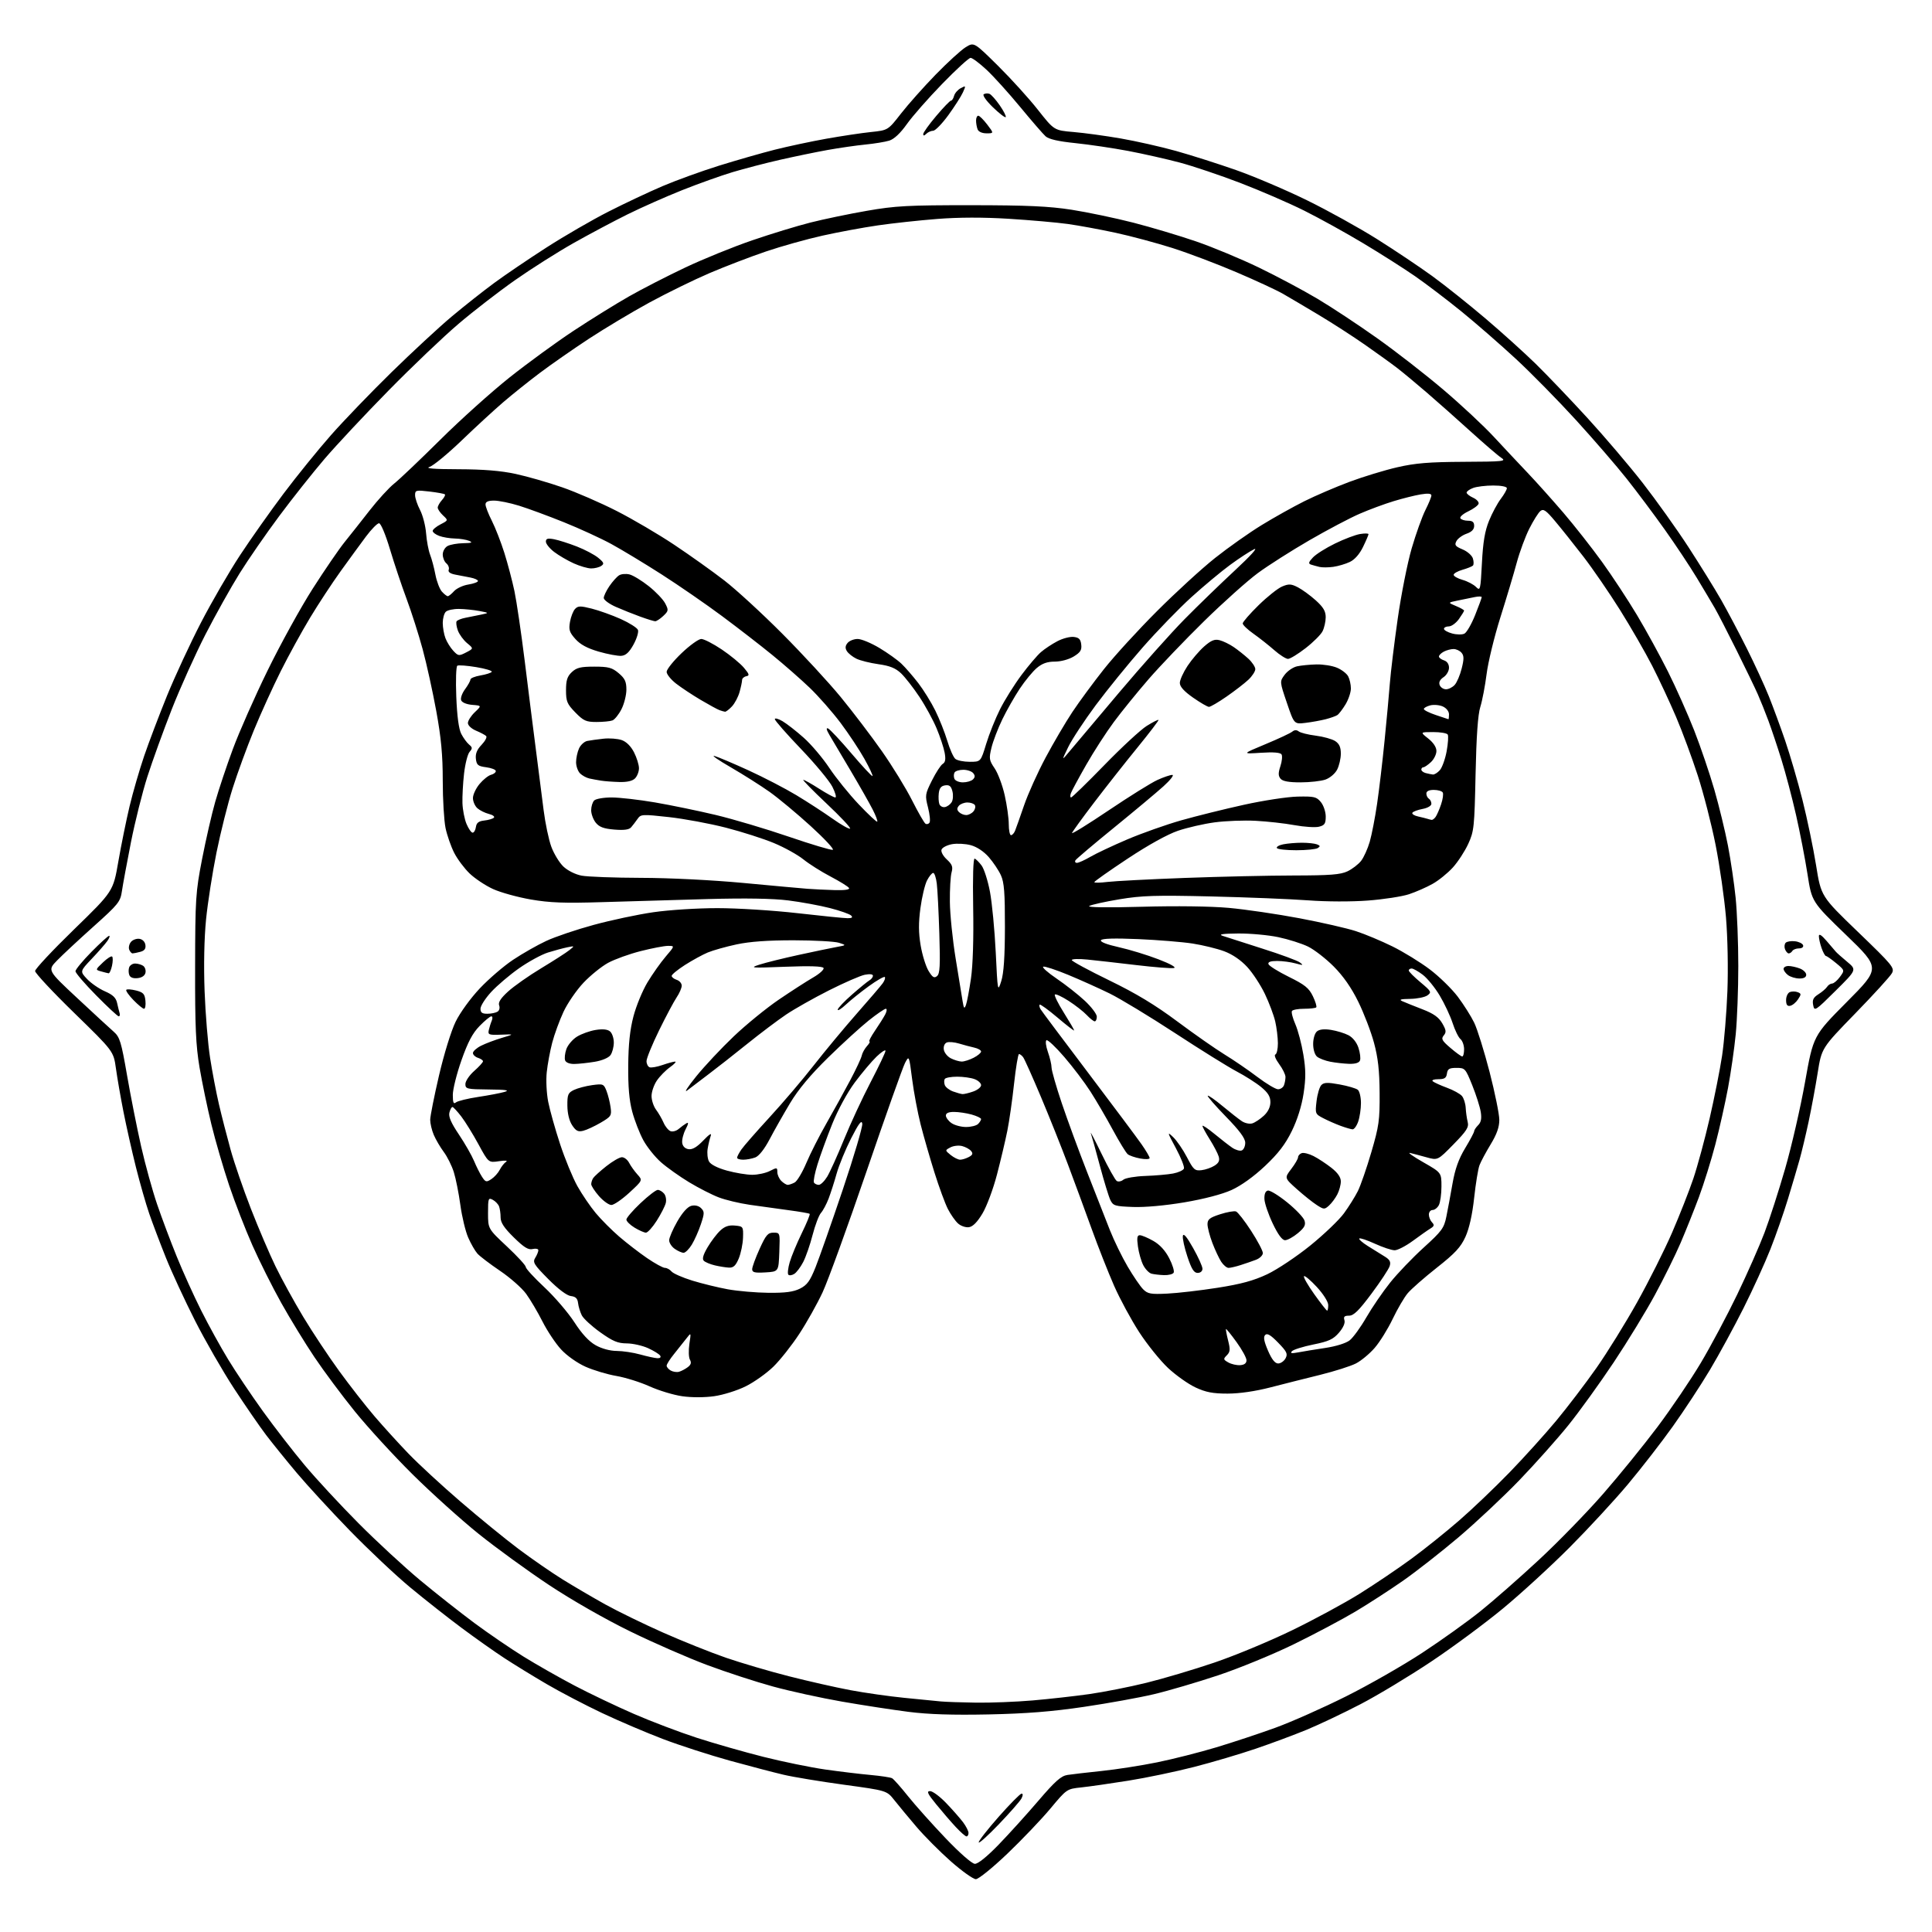 <?xml version="1.0" encoding="UTF-8" standalone="no"?>
<svg 
  version="1.1" 
  xmlns="http://www.w3.org/2000/svg" 
  xmlns:xlink="http://www.w3.org/1999/xlink" 
  xmlns:svg="http://www.w3.org/2000/svg"
  xmlns:rdf="http://www.w3.org/1999/02/22-rdf-syntax-ns#"
  xmlns:cc="http://creativecommons.org/ns#"
  xmlns:dc="http://purl.org/dc/elements/1.1/"
  viewBox="0 0 768 768"
  width="768"
  height="768"
>
<style>svg {background-color: white; }</style>"
<path stroke="none" fill="black" fill-rule="evenodd" d="M387.92,747.00C386.87,747.00 382.41,743.82 378.00,739.94C373.60,736.06 367.41,729.84 364.25,726.12C361.09,722.41 357.15,717.66 355.50,715.57C352.50,711.78 352.50,711.78 335.50,709.46C326.15,708.18 315.35,706.40 311.50,705.49C307.65,704.59 298.03,702.07 290.12,699.89C282.21,697.71 270.29,693.85 263.62,691.32C256.95,688.78 246.01,684.12 239.31,680.95C232.61,677.78 222.71,672.61 217.31,669.45C211.91,666.29 204.35,661.65 200.50,659.13C196.65,656.62 189.00,651.21 183.50,647.12C178.00,643.03 168.78,635.76 163.00,630.97C157.22,626.17 146.43,616.00 139.00,608.36C131.57,600.71 122.10,590.42 117.95,585.48C113.80,580.54 108.33,573.78 105.79,570.45C103.26,567.12 97.52,558.79 93.04,551.95C88.56,545.10 81.58,532.96 77.53,524.98C73.48,516.99 68.27,505.74 65.96,499.98C63.65,494.21 60.67,486.35 59.34,482.50C58.01,478.65 55.63,470.32 54.04,464.00C52.46,457.68 50.23,447.77 49.09,442.00C47.95,436.23 46.60,428.44 46.08,424.69C45.13,417.88 45.13,417.88 29.54,402.69C20.96,394.34 13.95,386.82 13.95,386.00C13.95,385.18 20.93,377.71 29.47,369.42C44.99,354.33 44.99,354.33 47.05,342.42C48.19,335.86 50.20,326.00 51.51,320.50C52.82,315.00 55.44,306.00 57.31,300.50C59.19,295.00 63.29,284.20 66.42,276.50C69.56,268.80 75.62,255.75 79.89,247.50C84.16,239.25 91.15,227.20 95.42,220.71C99.68,214.23 107.47,203.21 112.73,196.21C117.98,189.22 126.45,178.78 131.54,173.00C136.63,167.22 147.48,155.96 155.65,147.96C163.82,139.97 174.55,130.03 179.50,125.88C184.45,121.73 192.05,115.72 196.40,112.52C200.74,109.32 210.12,102.96 217.23,98.39C224.35,93.81 235.42,87.40 241.84,84.14C248.25,80.87 257.94,76.31 263.38,73.99C268.81,71.68 278.92,68.01 285.85,65.85C292.79,63.69 302.74,60.84 307.98,59.51C313.22,58.19 322.45,56.22 328.50,55.14C334.55,54.07 342.54,52.86 346.25,52.48C353.00,51.77 353.00,51.77 358.17,45.13C361.01,41.49 367.20,34.53 371.92,29.68C376.64,24.83 382.00,19.93 383.84,18.79C387.18,16.72 387.18,16.72 396.68,26.11C401.90,31.28 409.07,39.17 412.60,43.67C419.04,51.83 419.04,51.83 426.77,52.48C431.02,52.84 439.45,53.99 445.50,55.04C451.55,56.09 461.45,58.32 467.50,60.01C473.55,61.70 484.35,65.14 491.50,67.66C498.65,70.18 511.25,75.55 519.50,79.59C527.75,83.63 540.28,90.57 547.34,95.01C554.40,99.45 564.30,106.08 569.34,109.74C574.38,113.41 583.90,121.00 590.50,126.61C597.10,132.22 606.10,140.35 610.50,144.66C614.90,148.97 624.08,158.57 630.89,166.00C637.70,173.43 647.66,185.12 653.02,192.00C658.37,198.88 666.56,210.35 671.20,217.50C675.84,224.65 681.69,234.10 684.20,238.50C686.70,242.90 691.29,251.57 694.39,257.77C697.50,263.97 701.43,272.52 703.14,276.77C704.84,281.02 707.78,289.00 709.66,294.50C711.55,300.00 714.63,310.57 716.51,318.00C718.38,325.43 720.82,337.09 721.91,343.91C723.90,356.32 723.90,356.32 738.59,370.47C752.33,383.70 753.20,384.76 752.07,386.86C751.41,388.10 744.85,395.30 737.49,402.86C724.12,416.61 724.12,416.61 722.54,426.56C721.67,432.03 720.04,440.77 718.93,446.00C717.81,451.23 716.20,457.98 715.35,461.00C714.50,464.02 712.44,471.00 710.77,476.50C709.10,482.00 705.96,491.00 703.79,496.50C701.62,502.00 696.80,512.58 693.08,520.00C689.35,527.42 683.36,538.45 679.75,544.50C676.14,550.55 669.49,560.67 664.98,567.00C660.47,573.33 652.44,583.67 647.14,590.00C641.84,596.33 631.43,607.60 624.01,615.05C616.58,622.51 604.65,633.45 597.50,639.36C590.35,645.28 577.44,654.83 568.81,660.58C560.18,666.34 547.58,673.93 540.81,677.45C534.04,680.97 524.45,685.52 519.50,687.57C514.55,689.61 505.41,693.02 499.19,695.13C492.97,697.25 481.94,700.52 474.69,702.38C467.44,704.25 455.65,706.71 448.50,707.85C441.35,708.99 432.93,710.20 429.78,710.53C424.08,711.13 424.03,711.17 417.54,718.95C413.95,723.25 406.25,731.32 400.42,736.89C394.57,742.47 388.98,747.00 387.92,747.00zM387.50,740.90C388.75,740.96 392.29,738.11 397.00,733.25C401.12,728.99 408.24,721.13 412.81,715.78C419.41,708.07 421.77,705.97 424.31,705.57C426.06,705.30 432.23,704.58 438.00,703.98C443.77,703.38 453.68,701.84 460.00,700.55C466.32,699.26 476.90,696.58 483.50,694.59C490.10,692.60 500.68,689.10 507.00,686.80C513.33,684.50 525.92,678.91 535.00,674.37C544.08,669.84 557.76,662.02 565.41,656.99C573.06,651.97 583.50,644.50 588.60,640.39C593.71,636.28 604.10,627.16 611.69,620.11C619.29,613.07 630.79,601.25 637.25,593.85C643.71,586.45 653.47,574.42 658.95,567.12C664.42,559.82 672.14,548.42 676.09,541.78C680.05,535.14 686.56,522.91 690.56,514.60C694.56,506.30 699.44,495.23 701.42,490.00C703.40,484.77 707.10,473.30 709.64,464.50C712.18,455.70 715.74,440.22 717.54,430.10C720.82,411.71 720.82,411.71 734.16,398.27C747.50,384.84 747.50,384.84 733.86,371.67C720.22,358.50 720.22,358.50 718.51,347.50C717.57,341.45 715.52,330.88 713.96,324.00C712.40,317.12 709.79,307.23 708.16,302.00C706.53,296.77 704.19,289.80 702.97,286.50C701.75,283.20 699.85,278.48 698.76,276.00C697.67,273.52 693.87,265.65 690.31,258.50C686.75,251.35 682.87,243.81 681.67,241.74C680.48,239.68 677.27,234.28 674.53,229.74C671.80,225.21 666.05,216.55 661.75,210.50C657.45,204.45 650.65,195.36 646.63,190.30C642.62,185.23 633.59,174.79 626.57,167.08C619.55,159.38 608.79,148.42 602.66,142.74C596.52,137.05 586.77,128.56 581.00,123.86C575.23,119.17 566.90,112.84 562.50,109.79C558.10,106.74 548.88,100.88 542.00,96.76C535.12,92.63 524.55,86.78 518.50,83.76C512.45,80.74 500.98,75.77 493.00,72.71C485.02,69.66 474.23,66.02 469.00,64.63C463.77,63.24 454.56,61.16 448.52,60.01C442.48,58.87 433.04,57.47 427.53,56.90C420.69,56.20 416.93,55.34 415.64,54.19C414.61,53.26 410.06,48.00 405.52,42.50C400.98,37.00 394.98,30.36 392.18,27.75C389.38,25.14 386.52,23.00 385.83,23.00C385.14,23.00 380.06,27.65 374.54,33.34C369.02,39.02 362.70,46.21 360.50,49.32C357.91,52.97 355.44,55.29 353.50,55.90C351.85,56.41 347.57,57.11 344.00,57.46C340.43,57.81 333.68,58.78 329.00,59.62C324.32,60.46 315.77,62.23 310.00,63.54C304.23,64.86 295.75,67.06 291.17,68.44C286.58,69.82 277.58,73.04 271.17,75.59C264.75,78.15 255.00,82.47 249.50,85.19C244.00,87.91 234.32,93.06 228.00,96.62C221.68,100.19 211.24,106.80 204.81,111.31C198.38,115.81 188.26,123.64 182.31,128.70C176.36,133.75 163.85,145.68 154.50,155.20C145.15,164.71 133.68,176.97 129.00,182.44C124.33,187.91 116.22,198.12 111.00,205.14C105.78,212.15 98.68,222.41 95.24,227.93C91.80,233.45 85.69,244.38 81.66,252.23C77.64,260.08 71.61,273.48 68.26,282.00C64.92,290.52 60.56,302.58 58.57,308.78C56.59,314.99 53.66,326.69 52.06,334.78C50.47,342.88 48.85,351.59 48.48,354.14C47.85,358.49 47.14,359.38 37.15,368.33C31.29,373.58 24.78,379.64 22.69,381.80C18.87,385.72 18.87,385.72 30.69,396.74C37.18,402.80 43.72,408.83 45.21,410.13C47.62,412.25 48.19,414.09 50.51,427.50C51.94,435.75 54.46,448.44 56.10,455.71C57.75,462.97 60.61,473.32 62.45,478.71C64.28,484.09 67.80,493.45 70.26,499.50C72.71,505.55 77.10,515.23 80.00,521.00C82.90,526.77 87.73,535.54 90.74,540.47C93.74,545.41 99.94,554.63 104.50,560.97C109.07,567.31 116.55,576.97 121.12,582.43C125.69,587.89 135.30,598.26 142.47,605.47C149.63,612.69 160.68,622.89 167.00,628.15C173.32,633.41 183.09,641.10 188.69,645.26C194.30,649.41 203.07,655.40 208.19,658.57C213.31,661.74 222.45,666.93 228.50,670.11C234.55,673.28 245.12,678.32 252.00,681.31C258.88,684.30 270.12,688.57 277.00,690.80C283.88,693.03 295.80,696.44 303.50,698.38C311.20,700.32 322.23,702.57 328.00,703.40C333.77,704.22 341.88,705.20 346.00,705.57C350.12,705.95 354.01,706.53 354.62,706.88C355.24,707.22 358.09,710.42 360.94,714.00C363.80,717.58 370.49,725.07 375.82,730.65C381.41,736.52 386.34,740.85 387.50,740.90zM397.03,725.20C392.66,729.76 389.06,732.99 389.04,732.37C389.02,731.75 392.63,727.13 397.06,722.12C401.49,717.10 405.55,713.00 406.09,713.00C406.71,713.00 406.68,713.72 406.03,714.95C405.45,716.02 401.41,720.63 397.03,725.20zM384.20,730.00C383.76,730.00 381.84,728.31 379.92,726.25C378.00,724.19 374.51,720.14 372.16,717.25C368.71,713.02 368.24,712.00 369.73,712.00C370.74,712.00 373.62,714.14 376.12,716.75C378.63,719.36 381.65,722.80 382.84,724.38C384.03,725.97 385.00,727.88 385.00,728.63C385.00,729.39 384.64,730.00 384.20,730.00zM393.00,681.51C378.66,681.80 369.08,681.50 361.11,680.48C354.84,679.68 342.92,677.85 334.61,676.40C326.30,674.95 313.99,672.26 307.26,670.41C300.52,668.57 288.82,664.75 281.25,661.93C273.69,659.12 259.85,653.07 250.50,648.50C240.52,643.62 227.18,636.00 218.21,630.04C209.80,624.46 197.20,615.31 190.22,609.70C183.24,604.09 171.41,593.42 163.92,586.00C156.44,578.58 146.14,567.34 141.04,561.04C135.94,554.74 128.72,545.04 124.99,539.48C121.26,533.93 115.33,524.24 111.81,517.94C108.29,511.65 103.12,501.32 100.32,495.00C97.52,488.68 93.36,477.95 91.08,471.17C88.80,464.39 85.63,453.51 84.04,447.00C82.45,440.48 80.33,430.28 79.32,424.33C77.84,415.50 77.51,408.14 77.56,384.50C77.61,357.17 77.77,354.69 80.33,341.50C81.83,333.80 84.17,323.56 85.55,318.75C86.92,313.93 90.07,304.48 92.57,297.75C95.06,291.01 101.27,276.95 106.39,266.50C111.50,256.05 119.56,241.43 124.31,234.00C129.06,226.57 134.76,218.25 136.98,215.50C139.20,212.75 143.69,207.07 146.96,202.87C150.23,198.68 154.61,193.88 156.70,192.22C158.79,190.56 167.03,182.73 175.00,174.82C182.97,166.90 195.35,155.78 202.50,150.09C209.65,144.41 221.12,136.04 228.00,131.50C234.88,126.96 244.78,120.82 250.00,117.85C255.22,114.87 265.35,109.68 272.50,106.30C279.65,102.92 291.57,98.08 299.00,95.54C306.43,92.99 316.82,89.82 322.10,88.48C327.38,87.14 337.50,85.03 344.60,83.80C355.96,81.82 360.90,81.56 386.00,81.57C408.33,81.59 416.99,81.98 426.00,83.38C432.32,84.37 443.35,86.68 450.50,88.51C457.65,90.35 468.90,93.71 475.50,95.98C482.10,98.25 493.35,102.94 500.50,106.39C507.65,109.85 518.10,115.42 523.72,118.77C529.34,122.11 540.02,129.17 547.45,134.45C554.88,139.72 566.71,148.92 573.73,154.89C580.75,160.85 589.79,169.28 593.80,173.62C597.82,177.95 603.90,184.43 607.30,188.01C610.71,191.59 617.10,198.73 621.50,203.86C625.90,209.00 632.79,217.77 636.82,223.35C640.85,228.93 647.11,238.45 650.73,244.50C654.35,250.55 659.90,260.68 663.06,267.00C666.23,273.32 670.90,283.83 673.46,290.34C676.01,296.85 679.62,307.47 681.49,313.95C683.35,320.43 685.78,330.40 686.88,336.11C687.98,341.83 689.36,351.16 689.94,356.86C690.52,362.55 691.00,374.77 691.00,384.00C691.00,393.23 690.54,405.45 689.98,411.14C689.42,416.84 688.04,426.45 686.91,432.50C685.78,438.55 683.52,448.64 681.88,454.92C680.24,461.20 677.29,470.65 675.33,475.92C673.36,481.19 670.08,489.38 668.04,494.13C666.00,498.88 661.44,508.11 657.91,514.63C654.39,521.16 647.00,533.26 641.50,541.52C636.00,549.78 627.90,561.01 623.50,566.48C619.10,571.94 610.33,581.79 604.00,588.37C597.67,594.94 586.80,605.14 579.84,611.05C572.87,616.95 562.90,624.76 557.68,628.40C552.46,632.04 543.99,637.53 538.85,640.59C533.71,643.66 522.75,649.48 514.50,653.52C506.25,657.56 492.64,663.16 484.25,665.96C475.86,668.75 464.35,672.14 458.66,673.48C452.97,674.83 440.49,677.09 430.91,678.50C418.16,680.39 408.01,681.19 393.00,681.51zM388.00,676.83C393.77,676.91 403.90,676.52 410.50,675.95C417.10,675.38 427.23,674.25 433.00,673.43C438.77,672.61 449.01,670.59 455.74,668.93C462.48,667.27 474.63,663.66 482.74,660.90C490.86,658.15 504.72,652.39 513.55,648.10C522.38,643.82 534.53,637.24 540.55,633.48C546.57,629.72 555.77,623.51 561.00,619.67C566.23,615.84 574.77,608.99 580.00,604.45C585.23,599.92 594.23,591.32 600.02,585.35C605.81,579.38 614.19,570.10 618.65,564.73C623.11,559.35 630.28,549.95 634.58,543.82C638.88,537.70 646.19,525.90 650.82,517.60C655.46,509.29 661.69,496.88 664.67,490.00C667.65,483.12 671.46,473.45 673.13,468.50C674.80,463.55 677.71,452.80 679.60,444.61C681.49,436.42 683.72,425.18 684.56,419.63C685.39,414.08 686.34,402.55 686.67,394.02C687.01,385.05 686.77,372.64 686.10,364.61C685.45,356.97 683.59,344.02 681.97,335.83C680.34,327.64 677.15,315.22 674.87,308.22C672.60,301.22 668.73,290.77 666.27,285.00C663.81,279.23 659.54,270.08 656.78,264.68C654.01,259.28 648.25,249.28 643.97,242.45C639.69,235.62 633.14,226.09 629.42,221.26C625.70,216.44 620.66,210.12 618.22,207.22C614.54,202.83 613.54,202.14 612.31,203.16C611.50,203.83 609.53,206.97 607.93,210.14C606.33,213.31 604.08,219.41 602.92,223.70C601.77,227.99 598.84,237.77 596.42,245.43C594.01,253.09 591.54,263.22 590.95,267.93C590.35,272.64 589.23,278.52 588.45,281.00C587.48,284.08 586.89,292.55 586.56,307.81C586.12,328.78 585.95,330.43 583.66,335.43C582.32,338.35 579.57,342.58 577.54,344.83C575.50,347.08 571.87,350.02 569.46,351.36C567.06,352.71 562.84,354.56 560.10,355.47C557.35,356.38 550.01,357.51 543.78,357.98C537.17,358.48 527.25,358.45 519.97,357.90C513.11,357.39 495.80,356.69 481.50,356.35C459.40,355.83 453.93,355.99 445.00,357.48C439.23,358.44 433.82,359.64 433.00,360.15C432.07,360.72 440.09,360.84 454.00,360.45C467.54,360.07 481.28,360.25 488.50,360.90C495.10,361.50 507.70,363.35 516.50,365.01C525.30,366.67 535.42,368.98 539.00,370.15C542.58,371.31 549.10,374.04 553.50,376.21C557.90,378.38 564.58,382.49 568.34,385.33C572.10,388.17 577.11,393.06 579.48,396.19C581.84,399.33 584.78,403.98 586.02,406.54C587.26,409.10 590.01,417.93 592.14,426.15C594.26,434.38 596.00,442.94 596.00,445.18C596.00,448.04 594.99,450.91 592.55,454.91C590.66,458.03 588.66,461.76 588.12,463.20C587.57,464.63 586.62,470.47 586.00,476.16C585.27,482.84 584.05,488.32 582.54,491.65C580.66,495.79 578.45,498.18 571.17,503.92C566.21,507.83 561.00,512.40 559.59,514.07C558.19,515.74 555.50,520.34 553.61,524.30C551.72,528.26 548.51,533.43 546.48,535.78C544.45,538.14 541.07,540.94 538.97,542.01C536.88,543.08 530.51,545.10 524.83,546.51C519.15,547.91 510.23,550.16 505.00,551.51C499.03,553.06 492.71,553.97 488.00,553.98C482.13,553.98 479.35,553.45 475.23,551.53C472.33,550.18 467.42,546.69 464.31,543.79C461.21,540.88 456.06,534.49 452.87,529.59C449.68,524.68 445.18,516.36 442.86,511.09C440.54,505.81 436.53,495.65 433.95,488.50C431.37,481.35 427.14,469.88 424.56,463.00C421.98,456.12 417.13,443.98 413.77,436.00C410.41,428.02 407.24,420.94 406.71,420.25C406.19,419.56 405.45,419.00 405.07,419.00C404.70,419.00 403.82,424.29 403.11,430.75C402.41,437.21 401.21,445.65 400.43,449.50C399.66,453.35 397.81,461.15 396.33,466.84C394.86,472.53 392.26,479.50 390.57,482.34C388.50,485.81 386.73,487.61 385.16,487.83C383.88,488.01 381.92,487.34 380.81,486.33C379.70,485.32 377.89,482.74 376.79,480.58C375.69,478.43 373.29,471.91 371.46,466.08C369.63,460.26 367.16,451.68 365.97,447.00C364.79,442.32 363.26,434.23 362.59,429.00C361.37,419.50 361.37,419.50 359.76,422.55C358.88,424.22 352.01,443.57 344.49,465.55C336.98,487.52 329.10,509.21 326.98,513.74C324.87,518.27 320.71,525.70 317.73,530.24C314.76,534.78 310.12,540.65 307.41,543.29C304.71,545.92 299.77,549.43 296.42,551.09C293.08,552.75 287.46,554.51 283.92,555.01C280.14,555.55 274.93,555.56 271.24,555.03C267.80,554.55 261.95,552.78 258.24,551.11C254.53,549.43 248.57,547.57 245.00,546.96C241.43,546.35 235.91,544.70 232.75,543.29C229.46,541.82 225.32,538.90 223.06,536.44C220.88,534.09 217.55,529.09 215.65,525.33C213.75,521.57 210.81,516.61 209.13,514.30C207.44,511.99 202.79,507.89 198.78,505.18C194.78,502.47 190.73,499.39 189.79,498.34C188.85,497.29 187.19,494.42 186.12,491.96C185.04,489.51 183.64,483.68 183.00,479.00C182.36,474.32 181.19,468.43 180.39,465.91C179.59,463.38 177.80,459.78 176.40,457.91C175.00,456.03 173.22,452.98 172.43,451.13C171.64,449.27 171.01,446.57 171.01,445.13C171.02,443.68 172.60,435.75 174.52,427.50C176.51,418.97 179.35,409.76 181.12,406.15C182.88,402.54 187.04,396.82 190.74,392.89C194.33,389.09 200.30,383.96 204.01,381.50C207.72,379.03 213.62,375.67 217.13,374.04C220.63,372.40 229.12,369.53 236.00,367.66C242.88,365.78 253.53,363.52 259.68,362.63C265.90,361.72 277.22,361.00 285.18,361.00C293.06,361.00 307.38,361.90 317.00,363.00C326.62,364.10 335.60,365.00 336.95,365.00C338.68,365.00 339.09,364.69 338.34,363.94C337.75,363.35 333.97,362.02 329.93,360.98C325.89,359.94 318.42,358.57 313.33,357.93C307.21,357.16 296.37,356.98 281.29,357.39C268.76,357.74 249.95,358.28 239.50,358.61C224.34,359.08 218.58,358.87 211.00,357.56C205.78,356.65 199.03,354.79 196.00,353.41C192.97,352.03 188.77,349.23 186.66,347.20C184.55,345.16 181.80,341.48 180.54,339.00C179.28,336.52 177.74,332.12 177.12,329.20C176.51,326.29 176.00,317.80 176.00,310.34C176.00,300.10 175.37,293.33 173.42,282.64C172.00,274.86 169.56,263.77 167.99,258.00C166.42,252.22 163.55,243.22 161.60,238.00C159.65,232.78 156.68,223.89 154.99,218.25C153.23,212.39 151.38,208.00 150.67,208.00C149.99,208.00 147.66,210.36 145.50,213.25C143.35,216.14 138.82,222.32 135.46,227.00C132.09,231.68 126.62,240.00 123.30,245.50C119.98,251.00 114.71,260.59 111.60,266.81C108.48,273.03 103.68,283.58 100.94,290.25C98.19,296.93 94.39,307.31 92.48,313.34C90.57,319.36 87.69,330.86 86.06,338.89C84.44,346.93 82.57,358.90 81.91,365.50C81.17,372.94 80.95,383.77 81.33,394.00C81.67,403.07 82.65,415.00 83.51,420.50C84.36,426.00 85.95,434.32 87.04,439.00C88.13,443.68 90.21,451.77 91.66,457.00C93.10,462.23 96.74,472.80 99.74,480.50C102.74,488.20 107.16,498.55 109.57,503.50C111.98,508.45 116.91,517.43 120.53,523.45C124.15,529.47 130.57,539.14 134.79,544.95C139.01,550.75 145.35,558.88 148.88,563.00C152.41,567.12 158.49,573.81 162.40,577.86C166.30,581.92 175.57,590.47 183.00,596.87C190.43,603.27 200.82,611.75 206.09,615.71C211.36,619.66 219.29,625.14 223.69,627.87C228.10,630.60 235.71,635.06 240.60,637.78C245.50,640.50 255.80,645.52 263.50,648.94C271.20,652.35 282.45,656.86 288.50,658.95C294.55,661.03 305.80,664.35 313.50,666.31C321.20,668.28 332.23,670.77 338.00,671.86C343.77,672.94 353.45,674.32 359.50,674.92C365.55,675.53 372.07,676.17 374.00,676.35C375.93,676.53 382.23,676.75 388.00,676.83zM269.89,545.31C270.78,545.07 272.33,544.26 273.34,543.51C274.67,542.53 274.93,541.69 274.26,540.50C273.75,539.60 273.66,536.77 274.04,534.23C274.74,529.60 274.74,529.60 272.86,532.05C271.82,533.40 269.63,536.16 267.99,538.18C266.34,540.21 265.00,542.32 265.00,542.88C265.00,543.44 265.74,544.31 266.64,544.82C267.55,545.32 269.01,545.54 269.89,545.31zM493.00,542.67C494.66,542.56 495.50,541.90 495.50,540.73C495.50,539.76 493.72,536.51 491.55,533.51C489.38,530.51 487.49,528.17 487.35,528.31C487.22,528.45 487.59,530.50 488.19,532.86C489.10,536.45 489.02,537.41 487.68,538.75C486.21,540.22 486.26,540.46 488.29,541.60C489.50,542.29 491.62,542.77 493.00,542.67zM508.09,542.00C509.10,542.00 510.42,541.08 511.03,539.95C511.97,538.18 511.56,537.31 508.08,533.73C505.14,530.70 503.74,529.86 502.94,530.66C502.14,531.46 502.44,533.16 504.04,536.88C505.55,540.39 506.83,542.00 508.09,542.00zM261.31,539.91C262.39,539.96 262.84,539.55 262.44,538.90C262.06,538.29 259.90,536.95 257.63,535.92C255.36,534.89 251.53,534.03 249.13,534.02C245.58,534.00 243.59,533.17 238.61,529.61C235.23,527.20 231.92,524.16 231.27,522.86C230.62,521.56 229.95,519.38 229.79,518.00C229.58,516.15 228.83,515.42 226.92,515.20C225.32,515.01 221.92,512.45 217.94,508.44C212.22,502.67 211.67,501.77 212.77,500.00C213.45,498.92 214.00,497.56 214.00,496.99C214.00,496.43 212.99,496.21 211.75,496.51C210.01,496.93 208.32,495.89 204.25,491.90C200.40,488.12 199.00,486.01 199.00,483.96C199.00,482.42 198.72,480.44 198.38,479.55C198.04,478.67 196.92,477.49 195.88,476.94C194.13,476.00 194.00,476.37 194.00,482.20C194.00,488.46 194.00,488.46 201.50,495.48C205.63,499.34 209.01,503.02 209.00,503.65C209.00,504.28 212.33,507.91 216.40,511.71C220.46,515.51 225.81,521.74 228.29,525.56C231.28,530.19 234.11,533.26 236.78,534.75C239.19,536.11 242.50,537.01 245.14,537.02C247.54,537.03 251.75,537.66 254.50,538.43C257.25,539.20 260.31,539.86 261.31,539.91zM516.00,537.60C517.92,537.23 522.77,536.44 526.77,535.84C531.06,535.20 535.06,533.95 536.52,532.80C537.88,531.74 540.86,527.63 543.14,523.68C545.42,519.73 549.68,513.51 552.60,509.86C555.52,506.20 561.52,499.95 565.92,495.95C573.16,489.38 574.03,488.20 574.96,483.59C575.53,480.79 576.63,474.88 577.40,470.46C578.41,464.70 579.84,460.71 582.40,456.46C584.38,453.18 586.00,450.13 586.00,449.68C586.00,449.23 586.72,448.14 587.60,447.26C588.75,446.11 589.04,444.62 588.62,442.00C588.29,439.99 586.78,435.22 585.25,431.42C582.55,424.72 582.36,424.50 578.98,424.50C576.13,424.50 575.44,424.91 575.18,426.75C574.93,428.54 574.22,429.00 571.73,429.00C569.96,429.00 569.01,429.36 569.55,429.83C570.07,430.29 572.60,431.44 575.17,432.39C577.74,433.33 580.43,434.82 581.16,435.69C581.88,436.56 582.55,438.68 582.64,440.39C582.73,442.10 583.08,444.62 583.43,446.00C583.95,448.10 583.05,449.52 577.79,454.89C571.53,461.29 571.53,461.29 567.01,460.03C564.53,459.34 561.60,458.57 560.50,458.31C559.40,458.06 561.76,459.72 565.75,462.00C573.00,466.15 573.00,466.15 573.00,471.64C573.00,474.66 572.53,478.00 571.96,479.07C571.40,480.13 570.27,481.00 569.46,481.00C568.66,481.00 568.00,481.81 568.00,482.80C568.00,483.79 568.56,485.19 569.25,485.90C570.26,486.95 570.13,487.43 568.62,488.35C567.58,488.98 564.44,491.19 561.64,493.25C558.84,495.31 555.58,497.00 554.40,497.00C553.21,497.00 549.68,495.83 546.56,494.40C543.43,492.97 540.63,492.03 540.34,492.32C540.05,492.61 541.55,493.94 543.66,495.27C545.77,496.60 548.76,498.46 550.30,499.40C552.50,500.74 552.95,501.58 552.41,503.31C552.03,504.51 548.78,509.44 545.19,514.25C540.15,521.01 538.12,523.00 536.27,523.00C534.42,523.00 534.00,523.41 534.43,524.79C534.79,525.90 533.96,527.78 532.25,529.77C529.98,532.40 528.21,533.22 522.07,534.46C517.98,535.29 514.15,536.49 513.57,537.12C512.77,537.97 513.39,538.09 516.00,537.60zM527.55,521.00C527.80,521.00 528.00,519.99 527.99,518.75C527.98,517.48 526.01,514.36 523.47,511.61C520.98,508.92 518.68,506.98 518.36,507.31C518.03,507.64 519.86,510.85 522.43,514.45C525.00,518.05 527.30,521.00 527.55,521.00zM464.00,514.23C468.13,514.03 477.12,512.99 484.00,511.91C493.36,510.44 498.32,509.09 503.75,506.53C507.74,504.64 515.44,499.50 520.88,495.10C526.31,490.70 532.33,484.94 534.25,482.30C536.18,479.66 538.65,475.70 539.76,473.50C540.86,471.30 543.28,464.32 545.13,458.00C548.17,447.63 548.49,445.32 548.42,434.50C548.36,425.53 547.79,420.48 546.18,414.50C544.99,410.10 542.18,402.77 539.93,398.20C537.21,392.65 533.97,388.01 530.18,384.20C527.05,381.06 522.45,377.49 519.95,376.27C517.44,375.05 512.12,373.37 508.13,372.53C504.14,371.69 496.96,371.04 492.18,371.08C486.02,371.13 484.23,371.41 486.00,372.01C487.38,372.48 494.45,374.75 501.73,377.06C509.00,379.36 515.75,381.85 516.73,382.59C518.26,383.75 518.02,383.80 515.01,382.97C513.09,382.44 509.79,382.00 507.67,382.00C505.06,382.00 503.96,382.40 504.23,383.25C504.45,383.94 508.08,386.21 512.31,388.30C518.69,391.44 520.32,392.76 521.88,395.99C522.92,398.14 523.52,400.15 523.22,400.45C522.91,400.75 520.74,401.00 518.39,401.00C516.04,401.00 513.87,401.40 513.57,401.89C513.26,402.38 513.87,404.74 514.92,407.14C515.97,409.54 517.40,414.97 518.10,419.20C519.10,425.28 519.12,428.55 518.19,434.70C517.43,439.67 515.73,445.09 513.51,449.62C510.94,454.87 508.14,458.52 502.85,463.51C498.37,467.73 493.38,471.31 489.57,473.04C485.81,474.75 478.60,476.63 470.80,477.95C463.16,479.24 455.06,479.97 450.36,479.79C443.17,479.52 442.48,479.31 441.37,477.00C440.72,475.62 438.86,469.55 437.24,463.50C435.62,457.45 434.00,451.60 433.63,450.50C433.26,449.40 435.17,453.06 437.87,458.62C440.57,464.19 443.30,469.07 443.93,469.46C444.57,469.85 445.75,469.62 446.57,468.94C447.38,468.27 451.30,467.60 455.27,467.46C459.25,467.32 464.22,466.89 466.33,466.49C468.43,466.09 470.37,465.20 470.63,464.52C470.90,463.83 469.44,460.17 467.41,456.38C463.97,450.00 463.90,449.68 466.36,452.03C467.81,453.42 470.28,457.02 471.84,460.03C474.40,464.97 474.95,465.47 477.59,465.17C479.19,464.99 481.53,464.17 482.80,463.36C484.51,462.27 484.93,461.33 484.44,459.69C484.08,458.49 482.48,455.44 480.89,452.91C479.30,450.39 478.00,447.98 478.00,447.57C478.00,447.15 480.14,448.58 482.75,450.73C485.36,452.88 488.56,455.37 489.86,456.25C491.17,457.13 492.85,457.61 493.61,457.32C494.38,457.03 495.00,455.66 495.00,454.28C495.00,452.50 492.76,449.46 487.33,443.89C483.11,439.55 479.86,435.81 480.09,435.57C480.33,435.33 483.00,437.19 486.01,439.70C489.03,442.21 492.49,444.92 493.70,445.72C494.91,446.51 496.77,446.89 497.84,446.55C498.91,446.21 500.95,444.85 502.39,443.52C504.08,441.95 505.00,440.04 505.00,438.12C505.00,435.91 504.06,434.37 501.33,432.12C499.32,430.46 494.93,427.67 491.58,425.91C488.24,424.15 477.24,417.31 467.14,410.70C457.04,404.10 445.32,397.00 441.09,394.92C436.86,392.85 429.45,389.52 424.62,387.52C419.79,385.52 415.33,384.06 414.71,384.26C414.09,384.47 416.49,386.61 420.04,389.02C423.59,391.43 428.64,395.40 431.25,397.84C433.86,400.28 436.00,403.11 436.00,404.14C436.00,405.16 435.63,406.00 435.17,406.00C434.72,406.00 433.28,404.87 431.98,403.48C430.68,402.10 427.43,399.56 424.77,397.85C422.10,396.14 419.66,395.01 419.33,395.34C419.00,395.66 420.59,398.90 422.87,402.52C425.14,406.15 427.00,409.34 427.00,409.62C427.00,409.90 424.02,407.60 420.38,404.51C416.74,401.43 413.55,399.11 413.29,399.37C413.03,399.64 413.20,400.46 413.66,401.21C414.12,401.97 422.60,413.29 432.50,426.38C442.40,439.46 451.96,452.26 453.75,454.82C455.54,457.37 457.00,459.86 457.00,460.34C457.00,460.83 455.31,460.91 453.25,460.52C451.19,460.14 448.95,459.37 448.28,458.81C447.60,458.25 444.95,453.91 442.37,449.15C439.80,444.39 435.81,437.55 433.50,433.95C431.19,430.34 426.50,424.15 423.08,420.18C419.67,416.21 416.48,413.21 415.99,413.51C415.50,413.81 415.76,415.90 416.55,418.15C417.35,420.41 418.01,423.21 418.01,424.38C418.02,425.54 419.84,431.90 422.06,438.50C424.28,445.10 428.83,457.48 432.17,466.00C435.52,474.52 439.58,484.88 441.20,489.00C442.83,493.12 446.00,499.64 448.25,503.47C450.51,507.31 453.29,511.38 454.43,512.52C456.24,514.33 457.46,514.55 464.00,514.23zM305.50,513.91C312.21,513.97 315.39,513.55 318.00,512.25C320.84,510.82 321.99,509.25 324.19,503.75C325.68,500.03 330.55,486.16 335.01,472.92C339.47,459.67 342.96,447.86 342.77,446.67C342.51,445.05 341.39,446.54 338.34,452.50C336.10,456.90 333.51,463.20 332.58,466.50C331.66,469.80 330.21,474.30 329.37,476.50C328.52,478.70 327.16,481.25 326.34,482.16C325.52,483.08 324.03,487.01 323.02,490.91C322.02,494.80 320.34,499.65 319.29,501.67C318.24,503.70 316.64,505.83 315.74,506.39C314.83,506.96 313.78,507.11 313.39,506.72C313.00,506.33 313.24,504.10 313.92,501.76C314.60,499.42 316.76,494.22 318.71,490.22C320.67,486.21 322.09,482.75 321.86,482.53C321.64,482.30 317.86,481.65 313.48,481.07C309.09,480.49 302.15,479.52 298.05,478.93C293.95,478.33 288.40,477.01 285.72,475.98C283.03,474.96 277.74,472.26 273.95,469.97C270.16,467.68 265.12,464.10 262.75,462.01C260.38,459.92 257.22,455.98 255.73,453.25C254.25,450.52 252.26,445.41 251.32,441.89C250.12,437.39 249.65,431.96 249.73,423.50C249.81,415.03 250.42,409.28 251.82,403.97C252.91,399.83 255.42,393.75 257.40,390.47C259.38,387.19 262.63,382.59 264.63,380.25C268.26,376.00 268.26,376.00 265.55,376.00C264.05,376.00 259.16,376.94 254.67,378.08C250.17,379.22 244.36,381.32 241.74,382.74C239.12,384.17 234.71,387.73 231.94,390.66C229.17,393.59 225.59,398.80 223.99,402.24C222.39,405.68 220.37,411.20 219.51,414.50C218.65,417.80 217.67,423.07 217.34,426.21C217.00,429.35 217.26,434.64 217.92,437.99C218.58,441.33 220.70,448.89 222.64,454.78C224.58,460.68 227.68,468.20 229.52,471.50C231.37,474.80 234.66,479.63 236.83,482.23C239.00,484.83 243.19,489.03 246.14,491.57C249.09,494.11 254.06,497.95 257.20,500.10C260.33,502.24 263.53,504.00 264.32,504.00C265.11,504.00 266.29,504.65 266.95,505.44C267.61,506.23 271.30,507.85 275.16,509.05C279.02,510.24 285.40,511.80 289.34,512.52C293.28,513.23 300.55,513.86 305.50,513.91zM462.69,506.88C460.94,506.82 458.71,506.56 457.74,506.31C456.77,506.06 455.30,504.54 454.47,502.94C453.64,501.34 452.69,498.00 452.35,495.52C451.87,492.03 452.04,491.00 453.11,491.02C453.88,491.03 456.27,492.04 458.44,493.27C461.03,494.73 463.21,497.11 464.79,500.18C466.12,502.76 466.90,505.35 466.54,505.93C466.18,506.52 464.45,506.95 462.69,506.88zM304.25,505.80C300.01,506.05 299.00,505.80 299.00,504.53C299.00,503.66 300.32,500.04 301.94,496.48C304.46,490.92 305.24,490.00 307.48,490.00C310.08,490.00 310.08,490.00 309.79,497.75C309.50,505.50 309.50,505.50 304.25,505.80zM476.08,506.00C474.61,506.00 473.66,504.49 472.01,499.52C470.82,495.95 470.01,492.24 470.21,491.27C470.45,490.08 471.80,491.68 474.28,496.10C476.33,499.72 478.00,503.44 478.00,504.35C478.00,505.31 477.20,506.00 476.08,506.00zM289.80,503.90C288.54,503.84 286.00,503.44 284.16,503.00C282.32,502.57 280.35,501.75 279.77,501.17C279.05,500.45 279.51,498.81 281.27,495.82C282.67,493.44 284.93,490.46 286.30,489.18C288.10,487.50 289.70,486.95 292.14,487.18C295.44,487.49 295.50,487.59 295.36,492.03C295.28,494.51 294.51,498.23 293.66,500.28C292.47,503.11 291.55,503.98 289.80,503.90zM488.37,504.00C487.64,504.00 486.33,502.91 485.45,501.57C484.58,500.23 482.99,496.85 481.93,494.06C480.87,491.26 480.00,487.93 480.00,486.64C480.00,484.72 480.89,484.02 485.01,482.69C487.76,481.80 490.61,481.30 491.34,481.58C492.07,481.86 494.77,485.32 497.33,489.27C499.90,493.23 502.00,497.20 502.00,498.11C502.00,499.02 500.76,500.22 499.25,500.79C497.74,501.36 494.97,502.32 493.10,502.91C491.23,503.51 489.10,504.00 488.37,504.00zM271.74,498.00C271.03,498.00 269.44,497.30 268.22,496.44C267.00,495.59 266.00,494.05 266.00,493.03C266.00,492.01 267.46,488.65 269.23,485.55C271.30,481.96 273.32,479.71 274.82,479.33C276.27,478.97 277.75,479.32 278.70,480.27C280.07,481.64 280.06,482.30 278.61,486.65C277.72,489.32 276.10,492.96 275.01,494.75C273.92,496.54 272.45,498.00 271.74,498.00zM510.84,493.00C509.68,493.00 508.04,490.78 505.93,486.36C504.19,482.71 502.70,478.34 502.63,476.65C502.55,474.64 503.02,473.47 504.00,473.27C504.82,473.10 508.28,475.21 511.68,477.97C515.08,480.72 518.17,483.97 518.56,485.19C519.12,486.95 518.56,488.00 515.92,490.21C514.08,491.74 511.79,493.00 510.84,493.00zM256.77,490.00C256.07,489.99 254.04,489.10 252.25,488.01C250.46,486.92 249.00,485.48 249.00,484.80C249.00,484.13 251.52,481.19 254.59,478.29C257.67,475.38 260.76,473.00 261.47,473.00C262.18,473.00 263.31,473.67 263.99,474.49C264.67,475.30 264.97,476.99 264.65,478.24C264.34,479.48 262.72,482.64 261.06,485.25C259.40,487.86 257.47,490.00 256.77,490.00zM528.31,479.22C526.52,480.84 526.26,480.83 523.46,479.03C521.83,477.99 518.26,475.14 515.53,472.70C510.56,468.26 510.56,468.26 513.28,464.70C514.78,462.74 516.00,460.64 516.00,460.04C516.00,459.43 516.63,458.69 517.41,458.40C518.19,458.10 520.32,458.62 522.16,459.56C524.00,460.50 527.19,462.60 529.25,464.22C531.77,466.20 533.00,467.98 533.00,469.63C533.00,470.99 532.37,473.32 531.60,474.80C530.83,476.29 529.35,478.28 528.31,479.22zM243.03,479.00C242.03,479.00 239.81,477.41 238.10,475.47C236.40,473.52 235.01,471.38 235.02,470.72C235.02,470.05 235.37,468.97 235.78,468.33C236.19,467.68 238.54,465.55 241.01,463.59C243.48,461.63 246.27,460.02 247.21,460.01C248.16,460.00 249.45,461.01 250.09,462.25C250.73,463.49 252.21,465.56 253.37,466.85C255.50,469.19 255.50,469.19 250.18,474.10C247.25,476.79 244.04,479.00 243.03,479.00zM313.14,471.00C313.68,471.00 314.92,470.58 315.89,470.06C316.86,469.54 318.95,466.05 320.53,462.31C322.11,458.56 325.72,451.45 328.55,446.50C331.38,441.55 335.60,433.90 337.93,429.50C340.27,425.10 342.35,420.65 342.56,419.61C342.77,418.58 343.70,416.89 344.62,415.86C345.55,414.84 345.99,414.00 345.61,414.00C345.22,414.00 346.21,412.09 347.80,409.75C349.40,407.41 351.24,404.49 351.89,403.25C352.54,402.01 352.65,401.00 352.13,401.00C351.61,401.00 348.55,403.09 345.34,405.65C342.13,408.21 334.86,414.84 329.19,420.40C322.17,427.28 317.35,433.05 314.08,438.50C311.44,442.90 307.78,449.36 305.95,452.85C303.89,456.77 301.71,459.54 300.24,460.10C298.94,460.59 296.77,461.00 295.43,461.00C294.10,461.00 293.00,460.65 293.00,460.22C293.00,459.79 293.76,458.33 294.69,456.97C295.62,455.61 300.67,449.84 305.91,444.14C311.16,438.44 319.06,429.16 323.47,423.51C327.89,417.86 335.55,408.64 340.50,403.01C345.45,397.39 350.13,391.93 350.89,390.87C351.65,389.81 352.03,388.69 351.72,388.38C351.41,388.08 348.53,389.73 345.33,392.05C342.12,394.38 338.04,397.66 336.25,399.34C334.46,401.02 333.00,401.93 333.00,401.37C333.00,400.80 335.53,398.13 338.62,395.42C341.71,392.71 344.86,390.14 345.62,389.70C346.38,389.26 347.00,388.44 347.00,387.87C347.00,387.24 345.74,387.10 343.75,387.49C341.96,387.85 335.55,390.65 329.50,393.70C323.45,396.76 315.80,401.07 312.50,403.30C309.20,405.52 302.23,410.77 297.00,414.98C291.77,419.19 284.85,424.62 281.61,427.06C278.37,429.50 274.57,432.39 273.17,433.47C271.78,434.55 273.38,432.05 276.73,427.91C280.08,423.77 286.82,416.59 291.71,411.94C296.59,407.30 304.61,400.76 309.54,397.40C314.47,394.05 320.64,390.07 323.25,388.56C325.86,387.05 327.71,385.34 327.36,384.77C326.93,384.08 321.77,383.92 312.11,384.30C298.46,384.84 297.79,384.78 301.95,383.44C304.40,382.65 311.38,380.92 317.45,379.60C323.53,378.27 330.30,376.86 332.50,376.46C336.50,375.73 336.50,375.73 333.50,374.77C331.85,374.24 323.75,373.79 315.50,373.78C305.27,373.77 298.05,374.29 292.80,375.41C288.57,376.32 283.41,377.77 281.35,378.63C279.29,379.49 275.22,381.72 272.30,383.58C269.39,385.45 267.00,387.40 267.00,387.92C267.00,388.44 267.90,389.15 269.00,389.50C270.10,389.85 271.00,390.89 270.99,391.82C270.99,392.74 270.08,394.85 268.96,396.50C267.85,398.15 264.70,404.07 261.97,409.64C259.24,415.22 257.00,420.70 257.00,421.81C257.00,422.92 257.56,424.03 258.25,424.27C258.94,424.51 261.24,424.09 263.38,423.35C265.51,422.61 267.75,422.00 268.36,422.00C268.97,422.00 268.07,422.99 266.36,424.21C264.65,425.42 262.29,427.82 261.13,429.52C259.96,431.23 259.00,434.00 259.00,435.68C259.00,437.36 259.81,439.80 260.79,441.12C261.77,442.43 263.12,444.75 263.78,446.28C264.44,447.81 265.68,449.32 266.53,449.65C267.38,449.98 268.85,449.58 269.79,448.77C270.73,447.97 272.10,446.96 272.83,446.54C273.80,445.99 273.71,446.66 272.52,448.96C271.62,450.71 271.02,453.12 271.19,454.32C271.39,455.69 272.33,456.62 273.74,456.82C275.28,457.04 277.10,455.95 279.61,453.32C281.94,450.87 282.99,450.22 282.53,451.50C282.15,452.60 281.59,454.90 281.31,456.61C281.02,458.32 281.25,460.61 281.83,461.68C282.48,462.90 285.16,464.27 288.92,465.32C292.25,466.24 296.80,467.00 299.03,467.00C301.27,467.00 304.43,466.31 306.05,465.47C308.83,464.04 309.00,464.06 309.00,465.90C309.00,466.98 309.71,468.56 310.57,469.43C311.44,470.29 312.59,471.00 313.14,471.00zM325.48,471.00C326.23,471.00 327.73,469.54 328.82,467.75C329.91,465.96 332.91,459.32 335.49,453.00C338.06,446.68 342.83,436.40 346.09,430.17C349.34,423.93 352.00,418.33 352.00,417.72C352.00,417.11 350.39,418.16 348.42,420.05C346.46,421.95 342.56,426.57 339.77,430.33C336.81,434.30 333.08,441.19 330.81,446.83C328.68,452.15 326.05,459.36 324.97,462.85C323.89,466.34 323.25,469.60 323.56,470.10C323.87,470.59 324.73,471.00 325.48,471.00zM195.32,468.72C196.52,467.93 198.02,466.26 198.66,465.01C199.30,463.75 200.42,462.33 201.16,461.85C201.97,461.32 200.86,461.22 198.35,461.60C194.19,462.22 194.19,462.22 190.19,454.86C187.99,450.81 184.91,445.83 183.35,443.80C181.78,441.76 180.21,440.07 179.87,440.05C179.52,440.02 178.97,441.01 178.65,442.24C178.22,443.86 179.28,446.31 182.42,450.99C184.82,454.57 187.52,459.30 188.44,461.50C189.35,463.70 190.79,466.55 191.62,467.82C193.01,469.94 193.34,470.02 195.32,468.72zM381.68,461.00C382.48,461.00 384.03,460.52 385.13,459.93C386.65,459.12 386.87,458.54 386.02,457.53C385.42,456.80 383.80,455.92 382.44,455.57C381.07,455.23 378.98,455.47 377.79,456.11C375.62,457.27 375.62,457.27 377.92,459.14C379.19,460.16 380.88,461.00 381.68,461.00zM231.84,449.50C229.81,450.01 228.96,449.59 227.45,447.32C226.28,445.55 225.57,442.65 225.54,439.53C225.50,435.12 225.80,434.41 228.15,433.27C229.60,432.57 232.85,431.71 235.37,431.36C239.73,430.77 240.00,430.87 241.08,433.62C241.70,435.20 242.43,438.12 242.71,440.09C243.19,443.47 242.96,443.83 238.79,446.28C236.36,447.70 233.23,449.16 231.84,449.50zM537.65,448.93C537.02,448.89 534.88,448.26 532.91,447.54C530.93,446.81 527.83,445.45 526.03,444.51C522.82,442.85 522.76,442.70 523.35,437.72C523.68,434.91 524.54,432.03 525.27,431.31C526.31,430.26 527.80,430.22 532.54,431.09C535.82,431.69 539.06,432.65 539.75,433.21C540.44,433.78 541.00,436.15 541.00,438.47C541.00,440.80 540.51,444.12 539.90,445.85C539.30,447.58 538.29,448.97 537.65,448.93zM384.02,448.00C385.99,448.00 388.14,447.46 388.80,446.80C389.46,446.14 390.00,445.26 390.00,444.85C390.00,444.43 388.31,443.63 386.25,443.05C384.19,442.48 381.04,442.01 379.25,442.01C377.08,442.00 376.00,442.48 376.00,443.44C376.00,444.24 377.00,445.59 378.22,446.44C379.44,447.30 382.05,448.00 384.02,448.00zM181.25,438.22C181.94,437.66 185.92,436.68 190.09,436.05C194.27,435.42 199.00,434.52 200.59,434.04C202.76,433.39 201.15,433.15 194.25,433.09C185.57,433.01 185.00,432.87 185.00,430.91C185.00,429.77 186.57,427.43 188.50,425.73C190.43,424.03 192.00,422.30 192.00,421.88C192.00,421.47 191.10,420.85 190.00,420.50C188.90,420.15 188.00,419.29 188.00,418.59C188.00,417.89 189.46,416.58 191.25,415.69C193.04,414.79 196.75,413.39 199.50,412.57C204.50,411.09 204.50,411.09 199.18,411.30C194.33,411.48 193.90,411.32 194.30,409.50C194.54,408.40 195.07,406.71 195.48,405.75C195.88,404.79 195.81,404.00 195.31,404.00C194.81,404.00 192.71,405.73 190.64,407.85C187.85,410.71 185.99,414.23 183.44,421.46C181.55,426.82 180.00,433.02 180.00,435.23C180.00,438.32 180.29,439.01 181.25,438.22zM382.60,434.92C383.21,434.96 385.12,434.51 386.85,433.90C388.58,433.30 390.00,432.16 390.00,431.38C390.00,430.59 388.85,429.51 387.43,428.98C386.02,428.44 382.90,428.00 380.49,428.00C378.09,428.00 375.87,428.41 375.56,428.91C375.25,429.41 375.26,430.51 375.58,431.36C375.91,432.20 377.37,433.33 378.84,433.87C380.30,434.40 382.00,434.88 382.60,434.92zM508.04,433.00C509.00,433.00 510.06,432.29 510.39,431.42C510.73,430.55 511.00,429.06 511.00,428.11C511.00,427.16 509.86,424.84 508.47,422.96C507.07,421.07 506.40,419.37 506.97,419.18C507.54,418.99 507.99,416.96 507.98,414.67C507.96,412.38 507.49,408.49 506.92,406.03C506.35,403.57 504.51,398.66 502.82,395.12C501.13,391.58 497.96,386.74 495.78,384.38C493.28,381.67 489.91,379.36 486.66,378.15C483.82,377.09 478.16,375.71 474.07,375.07C469.98,374.44 460.26,373.65 452.47,373.31C443.02,372.91 438.09,373.05 437.65,373.75C437.25,374.40 439.93,375.45 444.73,376.52C448.97,377.46 456.06,379.63 460.47,381.33C465.32,383.19 467.76,384.57 466.64,384.80C465.62,385.02 458.87,384.49 451.64,383.63C444.42,382.77 435.69,381.79 432.25,381.44C428.81,381.09 426.02,381.19 426.05,381.65C426.09,382.12 432.78,385.74 440.94,389.71C451.61,394.89 459.20,399.48 468.00,406.04C474.73,411.06 483.17,416.96 486.77,419.17C490.37,421.37 496.24,425.38 499.81,428.09C503.38,430.79 507.08,433.00 508.04,433.00zM228.36,422.94C226.47,422.98 224.99,422.41 224.65,421.53C224.34,420.72 224.56,418.71 225.13,417.06C225.71,415.40 227.62,413.16 229.38,412.07C231.15,410.98 234.48,409.79 236.79,409.42C239.58,408.97 241.50,409.17 242.49,410.00C243.32,410.68 244.00,412.68 244.00,414.43C244.00,416.18 243.40,418.44 242.67,419.44C241.89,420.51 239.28,421.60 236.42,422.07C233.71,422.52 230.09,422.91 228.36,422.94zM536.28,422.89C534.20,422.82 530.84,422.45 528.80,422.05C526.77,421.66 524.41,420.75 523.55,420.04C522.65,419.30 522.00,417.17 522.00,415.00C522.00,412.88 522.65,410.70 523.51,410.00C524.49,409.17 526.42,408.97 529.11,409.40C531.37,409.76 534.48,410.71 536.02,411.51C537.74,412.40 539.29,414.35 540.01,416.52C540.65,418.48 540.93,420.74 540.62,421.54C540.26,422.50 538.76,422.96 536.28,422.89zM382.30,421.99C383.29,421.99 385.43,421.31 387.05,420.47C388.67,419.64 390.00,418.52 390.00,417.99C390.00,417.47 388.76,416.76 387.25,416.43C385.74,416.09 383.02,415.37 381.21,414.82C379.40,414.27 377.23,414.08 376.39,414.40C375.49,414.75 374.99,415.91 375.18,417.22C375.36,418.45 376.62,420.02 378.00,420.71C379.38,421.40 381.31,421.98 382.30,421.99zM581.25,419.96C581.66,419.98 582.00,418.71 582.00,417.12C582.00,415.54 581.35,413.71 580.55,413.05C579.76,412.39 578.35,409.52 577.43,406.67C576.50,403.83 574.20,398.91 572.30,395.74C570.40,392.57 567.38,388.86 565.58,387.49C563.78,386.12 561.79,385.00 561.16,385.00C560.52,385.00 560.00,385.35 560.00,385.79C560.00,386.22 562.09,388.32 564.64,390.45C568.95,394.06 569.15,394.42 567.45,395.66C566.44,396.40 563.34,397.03 560.56,397.07C556.74,397.12 555.99,397.35 557.50,398.02C558.60,398.51 562.18,399.95 565.45,401.21C569.86,402.91 571.89,404.35 573.31,406.77C574.89,409.49 574.99,410.31 573.91,411.61C572.80,412.95 573.19,413.67 576.56,416.55C578.72,418.41 580.84,419.94 581.25,419.96zM47.19,404.00C46.77,404.00 42.74,400.25 38.22,395.66C33.70,391.08 30.00,386.76 30.00,386.08C30.00,385.40 32.85,381.95 36.32,378.42C39.80,374.89 42.98,372.00 43.38,372.00C43.78,372.00 43.47,372.92 42.68,374.04C41.90,375.16 39.12,378.34 36.50,381.10C31.75,386.12 31.75,386.12 34.62,389.18C36.21,390.86 39.40,393.06 41.72,394.07C44.85,395.43 46.10,396.62 46.55,398.70C46.89,400.24 47.34,402.06 47.55,402.75C47.76,403.44 47.60,404.00 47.19,404.00zM193.75,402.98C195.26,402.98 197.08,402.60 197.78,402.15C198.50,401.70 198.78,400.59 198.42,399.66C197.97,398.48 199.03,396.82 201.96,394.15C204.27,392.04 210.18,387.88 215.11,384.91C220.04,381.93 225.07,378.71 226.28,377.73C228.50,375.97 228.50,375.97 225.50,376.57C223.85,376.91 220.40,377.84 217.83,378.64C215.26,379.45 210.09,382.27 206.33,384.91C202.57,387.55 197.59,391.79 195.25,394.33C192.91,396.88 191.00,399.87 191.00,400.98C191.00,402.52 191.65,403.00 193.75,402.98zM729.68,393.84C721.55,401.91 721.25,402.10 720.76,399.53C720.36,397.45 720.82,396.52 722.88,395.21C724.32,394.30 725.86,392.97 726.30,392.27C726.74,391.57 727.64,390.99 728.30,390.97C728.96,390.95 730.36,389.76 731.41,388.32C733.32,385.71 733.32,385.71 729.91,382.88C728.03,381.33 726.21,380.04 725.85,380.03C725.49,380.01 724.70,378.58 724.10,376.85C723.49,375.12 723.01,372.98 723.03,372.10C723.05,371.04 724.07,371.68 726.07,374.00C727.72,375.93 729.40,377.88 729.79,378.34C730.18,378.80 732.21,380.60 734.30,382.34C738.09,385.50 738.09,385.50 729.68,393.84zM57.26,401.00C56.78,401.00 54.87,399.43 53.01,397.51C51.16,395.60 49.89,393.77 50.21,393.46C50.52,393.14 52.29,393.28 54.14,393.75C56.96,394.48 57.55,395.12 57.81,397.81C57.99,399.56 57.74,401.00 57.26,401.00zM383.98,399.50C384.39,398.40 385.29,393.68 385.97,389.00C386.74,383.70 387.07,373.07 386.85,360.75C386.64,348.71 386.87,341.12 387.44,341.31C387.96,341.48 389.20,342.72 390.20,344.06C391.20,345.40 392.70,350.11 393.53,354.53C394.36,358.95 395.39,369.75 395.82,378.53C396.58,394.28 396.61,394.44 398.02,390.00C399.01,386.85 399.45,380.38 399.47,368.50C399.49,354.90 399.18,350.79 397.88,347.93C396.98,345.96 394.80,342.71 393.03,340.69C391.06,338.45 388.30,336.62 385.89,335.97C383.74,335.39 380.37,335.22 378.41,335.58C376.44,335.95 374.59,336.91 374.28,337.72C373.96,338.55 374.85,340.23 376.37,341.64C378.52,343.63 378.87,344.60 378.26,346.80C377.84,348.28 377.54,353.55 377.59,358.50C377.64,363.45 378.67,373.57 379.88,381.00C381.08,388.43 382.33,396.07 382.65,398.00C383.13,400.93 383.35,401.17 383.98,399.50zM711.63,399.82C710.46,400.06 710.00,399.42 710.00,397.54C710.00,396.11 710.67,394.68 711.50,394.36C712.33,394.05 713.73,394.06 714.61,394.41C716.06,394.96 716.07,395.26 714.74,397.26C713.93,398.49 712.53,399.65 711.63,399.82zM54.74,388.82C52.95,389.02 51.78,388.59 51.39,387.57C51.06,386.71 51.05,385.32 51.36,384.50C51.68,383.68 52.74,383.01 53.72,383.02C54.70,383.02 56.11,383.42 56.85,383.89C57.59,384.36 58.04,385.59 57.84,386.62C57.61,387.81 56.48,388.62 54.74,388.82zM372.49,388.01C373.63,387.06 373.80,383.87 373.40,371.17C373.13,362.55 372.68,353.59 372.39,351.25C372.11,348.91 371.47,347.00 370.96,347.00C370.46,347.00 369.36,348.34 368.51,349.99C367.66,351.63 366.48,356.57 365.89,360.96C365.10,366.83 365.12,370.77 365.97,375.81C366.61,379.59 368.02,384.14 369.10,385.93C370.69,388.54 371.36,388.95 372.49,388.01zM715.25,388.97C713.74,388.95 711.71,388.34 710.75,387.61C709.79,386.88 709.00,385.77 709.00,385.14C709.00,384.51 709.87,384.00 710.93,384.00C712.00,384.00 714.02,384.44 715.43,384.98C716.85,385.51 718.00,386.64 718.00,387.48C718.00,388.48 717.06,388.99 715.25,388.97zM43.17,386.90C42.80,386.85 41.46,386.51 40.19,386.15C37.87,385.50 37.87,385.50 40.93,382.57C42.60,380.96 44.25,379.92 44.58,380.25C44.92,380.58 44.89,382.24 44.52,383.93C44.14,385.62 43.54,386.96 43.17,386.90zM52.72,378.99C52.29,378.99 51.68,378.32 51.36,377.49C51.04,376.66 51.35,375.28 52.05,374.44C52.75,373.59 54.26,373.04 55.41,373.20C56.65,373.38 57.62,374.36 57.80,375.62C58.02,377.12 57.44,377.92 55.80,378.36C54.54,378.70 53.15,378.98 52.72,378.99zM711.05,379.00C710.59,379.00 709.93,378.25 709.57,377.33C709.22,376.42 709.34,375.26 709.85,374.75C710.35,374.25 712.01,373.99 713.55,374.17C715.09,374.35 716.53,375.06 716.76,375.75C716.99,376.47 716.31,377.00 715.14,377.00C714.03,377.00 712.84,377.45 712.50,378.00C712.16,378.55 711.51,379.00 711.05,379.00zM331.81,353.83C335.90,353.94 337.90,353.64 337.48,352.98C337.14,352.41 333.85,350.38 330.18,348.45C326.50,346.53 321.63,343.45 319.35,341.61C317.06,339.77 311.81,336.86 307.67,335.14C303.53,333.41 294.95,330.66 288.61,329.03C282.26,327.39 272.06,325.50 265.93,324.81C255.24,323.63 254.73,323.66 253.43,325.54C252.68,326.62 251.54,328.11 250.89,328.86C250.06,329.82 248.08,330.09 244.19,329.77C240.01,329.42 238.22,328.76 236.83,327.04C235.83,325.80 235.00,323.57 235.00,322.09C235.00,320.61 235.54,318.86 236.20,318.20C236.86,317.54 239.97,317.00 243.10,317.00C246.24,317.00 253.99,317.89 260.34,318.97C266.69,320.06 277.59,322.31 284.56,323.97C291.53,325.64 304.58,329.52 313.57,332.60C322.56,335.68 330.43,338.02 331.05,337.82C331.68,337.61 327.73,333.37 322.27,328.39C316.82,323.42 309.46,317.30 305.93,314.79C302.39,312.28 295.45,307.89 290.50,305.02C285.55,302.16 282.62,300.13 284.00,300.50C285.38,300.88 291.45,303.45 297.50,306.21C303.55,308.98 312.10,313.41 316.50,316.06C320.90,318.71 327.39,322.92 330.93,325.43C334.46,327.93 337.61,329.71 337.93,329.37C338.24,329.04 334.01,324.55 328.53,319.39C323.05,314.22 318.91,310.00 319.33,310.00C319.75,310.00 322.56,311.57 325.57,313.50C328.58,315.43 331.49,317.00 332.04,317.00C332.59,317.00 332.07,315.09 330.88,312.75C329.69,310.41 324.06,303.63 318.36,297.68C312.66,291.73 308.00,286.41 308.00,285.87C308.00,285.33 309.38,285.70 311.07,286.69C312.76,287.69 316.56,290.65 319.51,293.28C322.47,295.91 327.04,301.31 329.68,305.28C332.32,309.25 337.59,315.77 341.39,319.77C345.19,323.77 348.48,326.85 348.72,326.62C348.95,326.38 348.15,324.24 346.93,321.85C345.72,319.46 341.80,312.55 338.22,306.50C334.64,300.45 330.84,294.04 329.77,292.25C328.51,290.12 328.30,289.20 329.17,289.57C329.90,289.88 334.09,294.35 338.47,299.51C342.86,304.67 346.62,308.71 346.84,308.50C347.05,308.28 345.60,305.19 343.61,301.64C341.62,298.08 337.35,291.64 334.12,287.33C330.88,283.03 325.37,276.76 321.87,273.40C318.37,270.05 311.68,264.18 307.00,260.37C302.32,256.55 293.32,249.59 287.00,244.89C280.68,240.19 269.88,232.74 263.00,228.33C256.12,223.93 247.12,218.49 243.00,216.25C238.88,214.00 230.40,210.11 224.17,207.60C217.94,205.09 209.91,202.13 206.32,201.02C202.73,199.91 198.26,199.00 196.39,199.00C194.01,199.00 193.00,199.46 193.00,200.53C193.00,201.38 194.13,204.30 195.52,207.03C196.90,209.76 199.13,215.48 200.48,219.75C201.82,224.01 203.63,230.87 204.50,234.98C205.36,239.10 207.18,251.47 208.55,262.48C209.91,273.49 211.89,289.25 212.96,297.50C214.03,305.75 215.44,316.77 216.09,322.00C216.75,327.23 218.12,333.78 219.15,336.57C220.17,339.35 222.32,342.89 223.93,344.44C225.64,346.07 228.66,347.59 231.18,348.08C233.56,348.54 244.23,348.93 254.91,348.96C266.14,348.98 283.20,349.84 295.41,350.98C307.01,352.07 318.52,353.12 321.00,353.31C323.48,353.50 328.34,353.73 331.81,353.83zM440.25,350.58C443.14,350.23 456.98,349.51 471.00,348.99C485.02,348.47 504.53,348.03 514.35,348.02C528.73,348.00 532.86,347.68 535.63,346.37C537.51,345.48 539.95,343.61 541.05,342.22C542.14,340.82 543.69,337.39 544.50,334.59C545.30,331.79 546.62,325.00 547.42,319.50C548.23,314.00 549.56,302.75 550.38,294.50C551.21,286.25 552.16,275.90 552.50,271.50C552.84,267.10 554.24,255.62 555.61,246.00C556.98,236.38 559.48,223.78 561.16,218.00C562.85,212.22 565.30,205.38 566.61,202.78C567.92,200.19 569.00,197.56 569.00,196.95C569.00,196.18 567.64,196.05 564.75,196.53C562.41,196.92 557.58,198.13 554.00,199.22C550.42,200.30 544.35,202.55 540.50,204.22C536.65,205.88 527.65,210.63 520.50,214.77C513.35,218.91 504.12,224.78 500.00,227.82C495.88,230.86 486.27,239.45 478.65,246.92C471.04,254.39 461.10,264.77 456.57,270.00C452.04,275.23 445.83,282.88 442.78,287.00C439.72,291.12 434.78,298.77 431.80,304.00C428.81,309.23 426.08,314.29 425.72,315.25C425.36,316.21 425.38,317.00 425.77,317.00C426.16,317.00 432.11,311.21 438.99,304.14C445.87,297.06 453.46,290.05 455.84,288.56C458.23,287.07 460.34,286.00 460.52,286.18C460.70,286.36 456.94,291.29 452.17,297.14C447.40,302.98 439.68,312.78 435.00,318.92C430.32,325.05 426.34,330.55 426.14,331.13C425.94,331.71 432.51,327.65 440.74,322.11C448.98,316.56 457.69,311.13 460.11,310.04C462.52,308.94 465.18,308.04 466.00,308.04C466.82,308.04 465.25,310.07 462.50,312.56C459.75,315.04 450.90,322.44 442.83,329.01C434.76,335.57 427.87,341.41 427.52,341.97C427.17,342.54 427.43,343.00 428.10,343.00C428.77,343.00 431.16,341.92 433.41,340.61C435.66,339.29 442.26,336.18 448.07,333.70C453.89,331.22 463.56,327.80 469.57,326.09C475.58,324.39 486.80,321.60 494.50,319.91C502.20,318.21 511.80,316.74 515.83,316.66C522.43,316.52 523.36,316.74 525.08,318.86C526.14,320.16 527.00,322.74 527.00,324.59C527.00,327.41 526.56,328.07 524.33,328.63C522.86,329.00 518.47,328.72 514.58,328.01C510.69,327.29 503.72,326.52 499.10,326.28C494.48,326.04 487.16,326.32 482.84,326.90C478.51,327.48 471.94,328.99 468.24,330.25C464.11,331.66 456.37,335.94 448.25,341.33C440.96,346.16 435.00,350.36 435.00,350.67C435.00,350.98 437.36,350.94 440.25,350.58zM515.31,337.98C511.35,337.99 507.87,337.60 507.58,337.12C507.28,336.64 508.43,335.96 510.14,335.62C511.85,335.28 515.18,335.00 517.54,335.00C519.90,335.00 522.59,335.29 523.50,335.64C524.83,336.15 524.90,336.45 523.83,337.12C523.10,337.59 519.26,337.98 515.31,337.98zM401.89,332.00C402.38,332.00 403.11,331.21 403.50,330.25C403.89,329.29 405.50,324.76 407.07,320.18C408.64,315.60 412.49,307.05 415.63,301.18C418.76,295.31 423.57,287.12 426.31,283.00C429.05,278.88 434.69,271.23 438.83,266.00C442.97,260.77 452.46,250.39 459.93,242.93C467.39,235.46 477.77,225.96 483.00,221.81C488.23,217.66 496.55,211.78 501.50,208.75C506.45,205.71 514.10,201.44 518.50,199.24C522.90,197.05 530.97,193.58 536.43,191.54C541.89,189.50 550.44,186.89 555.43,185.75C562.64,184.09 568.05,183.65 581.81,183.58C597.58,183.51 598.92,183.37 596.81,182.00C595.54,181.18 590.04,176.45 584.58,171.50C579.12,166.55 571.25,159.56 567.08,155.98C562.91,152.39 557.70,148.06 555.50,146.36C553.30,144.66 547.53,140.50 542.68,137.11C537.84,133.73 529.51,128.35 524.18,125.17C518.86,121.98 512.47,118.21 509.98,116.78C507.49,115.35 499.17,111.49 491.48,108.21C483.79,104.92 472.32,100.58 466.00,98.57C459.68,96.57 449.55,93.85 443.50,92.54C437.45,91.23 428.90,89.66 424.50,89.04C420.10,88.43 409.52,87.50 401.00,86.97C390.75,86.34 381.10,86.36 372.50,87.04C365.35,87.60 354.77,88.75 349.00,89.59C343.23,90.42 333.35,92.25 327.05,93.65C320.75,95.05 310.59,97.89 304.48,99.97C298.36,102.04 288.28,105.91 282.09,108.55C275.89,111.20 265.13,116.47 258.16,120.26C251.20,124.06 240.34,130.56 234.03,134.70C227.72,138.85 218.94,144.97 214.53,148.29C210.11,151.62 203.57,156.85 200.00,159.92C196.43,162.98 189.00,169.82 183.50,175.11C178.00,180.40 172.26,185.12 170.75,185.61C168.87,186.22 172.51,186.51 182.25,186.53C192.19,186.56 199.07,187.12 204.97,188.39C209.63,189.40 217.96,191.79 223.47,193.71C228.99,195.62 238.71,199.85 245.08,203.09C251.45,206.33 261.77,212.39 268.02,216.56C274.26,220.72 283.23,227.11 287.94,230.75C292.65,234.39 303.03,243.93 311.00,251.94C318.98,259.95 329.43,271.28 334.22,277.11C339.01,282.95 346.37,292.63 350.57,298.61C354.77,304.60 360.17,313.40 362.57,318.17C364.98,322.94 367.37,327.11 367.90,327.44C368.43,327.77 369.16,327.56 369.51,326.98C369.87,326.40 369.59,323.68 368.89,320.94C367.67,316.18 367.74,315.68 370.48,310.22C372.05,307.08 373.98,304.12 374.76,303.65C375.80,303.03 376.00,301.80 375.50,299.15C375.12,297.14 373.69,292.80 372.30,289.50C370.92,286.20 367.85,280.57 365.47,277.00C363.10,273.43 359.83,269.24 358.22,267.69C356.01,265.59 353.76,264.67 349.20,264.03C345.86,263.56 341.90,262.57 340.41,261.83C338.91,261.10 337.22,259.75 336.65,258.83C335.91,257.64 335.99,256.72 336.93,255.58C337.65,254.71 339.45,254.00 340.93,254.00C342.41,254.00 346.29,255.61 349.56,257.57C352.83,259.53 356.77,262.34 358.32,263.82C359.87,265.29 362.87,268.75 365.00,271.50C367.12,274.25 370.19,279.20 371.81,282.50C373.44,285.80 375.58,291.20 376.57,294.50C377.56,297.80 378.99,301.02 379.76,301.67C380.53,302.31 383.11,302.83 385.51,302.83C389.86,302.83 389.86,302.83 392.02,295.71C393.21,291.79 395.70,285.58 397.55,281.90C399.40,278.23 403.22,272.13 406.03,268.36C408.84,264.59 412.35,260.46 413.82,259.20C415.29,257.93 418.22,255.99 420.33,254.89C422.43,253.78 425.36,253.02 426.83,253.19C428.90,253.43 429.57,254.11 429.81,256.23C430.07,258.40 429.46,259.36 426.81,260.97C424.89,262.14 421.75,262.99 419.33,263.00C416.33,263.00 414.31,263.71 412.16,265.52C410.52,266.90 407.47,270.61 405.38,273.75C403.29,276.90 400.16,282.40 398.43,285.98C396.69,289.57 394.76,294.62 394.13,297.20C393.09,301.52 393.19,302.19 395.38,305.42C396.70,307.36 398.50,312.16 399.38,316.09C400.27,320.03 401.00,325.22 401.00,327.62C401.00,330.03 401.40,332.00 401.89,332.00zM187.88,331.00C188.42,331.00 189.00,329.99 189.18,328.75C189.42,327.08 190.27,326.42 192.50,326.17C194.15,325.99 195.87,325.49 196.32,325.05C196.78,324.61 195.88,323.94 194.32,323.55C192.77,323.16 190.71,322.13 189.75,321.27C188.79,320.40 188.00,318.59 188.00,317.24C188.00,315.89 189.18,313.37 190.63,311.64C192.07,309.91 194.13,308.27 195.19,308.00C196.25,307.73 197.11,307.05 197.09,306.50C197.08,305.95 195.36,305.27 193.28,305.00C190.01,304.57 189.46,304.12 189.17,301.64C188.94,299.62 189.61,297.97 191.44,296.07C192.86,294.58 193.68,293.02 193.26,292.59C192.84,292.17 191.04,291.21 189.25,290.46C187.41,289.69 186.00,288.37 186.00,287.42C186.00,286.49 187.24,284.55 188.75,283.11C191.50,280.50 191.50,280.50 187.69,280.19C185.45,280.00 183.65,279.25 183.31,278.36C182.99,277.53 183.69,275.56 184.87,273.97C186.04,272.38 187.00,270.65 187.00,270.13C187.00,269.60 188.80,268.87 190.99,268.50C193.19,268.13 195.20,267.48 195.47,267.06C195.73,266.63 192.96,265.79 189.31,265.19C185.66,264.58 182.27,264.33 181.79,264.63C181.30,264.93 181.12,270.49 181.38,276.99C181.69,284.75 182.37,289.81 183.36,291.73C184.19,293.33 185.58,295.24 186.46,295.97C187.83,297.10 187.85,297.51 186.66,298.89C185.89,299.78 184.91,303.65 184.47,307.50C184.03,311.35 183.75,316.64 183.83,319.26C183.92,321.88 184.64,325.60 185.44,327.51C186.24,329.43 187.34,331.00 187.88,331.00zM569.13,325.92C569.47,325.96 570.17,325.44 570.67,324.75C571.17,324.06 572.15,321.82 572.85,319.76C573.55,317.70 573.85,315.56 573.50,315.01C573.16,314.45 571.56,314.00 569.94,314.00C568.05,314.00 567.00,314.51 567.00,315.44C567.00,316.23 567.45,317.16 568.00,317.50C568.55,317.84 569.00,318.75 569.00,319.51C569.00,320.32 567.51,321.19 565.49,321.57C563.56,321.93 561.74,322.61 561.45,323.08C561.16,323.56 562.17,324.22 563.71,324.56C565.24,324.90 566.95,325.33 567.50,325.51C568.05,325.69 568.78,325.88 569.13,325.92zM384.08,324.00C385.00,324.00 386.30,323.34 386.96,322.54C387.63,321.74 387.88,320.62 387.53,320.04C387.17,319.47 385.84,319.00 384.56,319.00C383.29,319.00 381.75,319.60 381.15,320.32C380.34,321.29 380.36,321.96 381.22,322.82C381.87,323.47 383.15,324.00 384.08,324.00zM375.64,320.82C376.55,320.65 377.74,319.78 378.29,318.90C378.84,318.03 378.99,316.09 378.61,314.59C378.09,312.50 377.41,311.94 375.71,312.19C374.12,312.41 373.41,313.30 373.18,315.33C373.00,316.89 373.11,318.84 373.42,319.66C373.74,320.48 374.73,321.00 375.64,320.82zM246.18,310.86C243.61,310.79 240.38,310.55 239.00,310.33C237.62,310.12 235.52,309.73 234.32,309.47C233.12,309.21 231.43,308.29 230.57,307.43C229.71,306.56 229.00,304.56 229.00,302.98C229.00,301.39 229.53,298.94 230.17,297.52C230.82,296.11 232.28,294.77 233.42,294.54C234.56,294.31 237.45,293.91 239.84,293.65C242.23,293.38 245.50,293.63 247.13,294.19C248.99,294.84 250.79,296.63 252.04,299.07C253.12,301.19 254.00,304.03 254.00,305.39C254.00,306.75 253.29,308.56 252.43,309.43C251.40,310.46 249.25,310.95 246.18,310.86zM382.77,311.00C384.33,311.00 386.13,310.47 386.78,309.82C387.64,308.96 387.66,308.29 386.85,307.32C386.25,306.60 384.49,306.00 382.94,306.00C381.39,306.00 379.83,306.47 379.47,307.05C379.11,307.62 379.07,308.75 379.38,309.55C379.69,310.35 381.21,311.00 382.77,311.00zM516.97,311.00C512.29,311.00 509.88,310.56 509.03,309.54C508.10,308.41 508.09,307.27 508.98,304.56C509.62,302.62 509.82,300.53 509.44,299.90C508.96,299.13 506.25,298.91 501.21,299.24C493.69,299.72 493.69,299.72 503.02,295.83C508.16,293.70 512.95,291.45 513.68,290.85C514.56,290.12 515.42,290.09 516.25,290.74C516.94,291.29 519.98,292.05 523.00,292.43C526.02,292.81 529.51,293.78 530.75,294.58C532.38,295.64 533.00,297.02 533.00,299.57C533.00,301.51 532.34,304.38 531.53,305.94C530.71,307.53 528.66,309.27 526.88,309.89C525.13,310.50 520.67,311.00 516.97,311.00zM569.60,307.88C570.20,307.95 571.44,307.18 572.35,306.17C573.26,305.16 574.48,301.78 575.06,298.66C575.63,295.53 575.83,292.53 575.49,291.99C575.16,291.45 572.55,291.00 569.69,291.01C564.50,291.02 564.50,291.02 567.75,293.58C569.79,295.20 571.00,297.03 571.00,298.53C571.00,299.85 570.02,301.84 568.81,302.96C567.61,304.08 566.26,305.00 565.81,305.00C565.37,305.00 565.00,305.42 565.00,305.93C565.00,306.44 565.79,307.06 566.75,307.31C567.71,307.56 568.99,307.82 569.60,307.88zM425.23,298.59C427.03,296.44 435.86,285.96 444.86,275.30C453.86,264.64 465.56,251.53 470.86,246.16C476.16,240.78 485.23,232.00 491.00,226.64C497.11,220.97 500.25,217.50 498.50,218.34C496.85,219.14 492.57,221.93 489.00,224.55C485.43,227.17 478.49,232.95 473.58,237.40C468.67,241.86 459.98,250.82 454.26,257.33C448.55,263.84 440.14,274.19 435.57,280.33C431.01,286.47 426.08,293.98 424.62,297.00C421.96,302.50 421.96,302.50 425.23,298.59zM518.97,287.35C514.44,287.90 514.44,287.90 511.56,279.41C508.67,270.92 508.67,270.92 510.69,268.21C511.80,266.72 514.01,265.22 515.61,264.87C517.20,264.52 520.65,264.18 523.28,264.12C525.91,264.05 529.59,264.64 531.45,265.42C533.31,266.19 535.33,267.74 535.92,268.85C536.51,269.96 537.00,272.14 537.00,273.68C536.99,275.23 536.04,278.07 534.87,280.00C533.70,281.93 532.24,283.84 531.62,284.25C531.01,284.66 528.92,285.40 527.00,285.90C525.08,286.39 521.46,287.05 518.97,287.35zM237.12,287.00C232.98,287.00 231.95,286.54 228.70,283.21C225.43,279.85 225.00,278.84 225.00,274.38C225.00,270.41 225.49,268.89 227.31,267.17C229.21,265.39 230.83,265.00 236.24,265.00C241.89,265.00 243.29,265.38 245.92,267.59C248.40,269.68 249.00,270.94 249.00,274.13C249.00,276.30 248.12,279.81 247.04,281.92C245.97,284.03 244.35,286.03 243.46,286.38C242.57,286.72 239.71,287.00 237.12,287.00zM575.75,285.90C575.89,285.96 576.00,285.09 576.00,283.98C576.00,282.81 574.98,281.49 573.57,280.85C572.24,280.24 569.99,280.04 568.57,280.39C567.16,280.75 566.00,281.40 566.00,281.84C566.00,282.29 568.14,283.36 570.75,284.23C573.36,285.10 575.61,285.85 575.75,285.90zM288.21,282.92C287.82,282.88 286.82,282.60 286.00,282.29C285.18,281.99 281.80,280.15 278.50,278.20C275.20,276.25 270.81,273.34 268.75,271.74C266.69,270.14 265.00,268.04 265.00,267.07C265.00,266.10 267.67,262.76 270.93,259.65C274.18,256.54 277.71,254.00 278.77,254.00C279.82,254.00 283.48,255.88 286.90,258.17C290.31,260.46 294.28,263.73 295.70,265.42C297.89,268.02 298.04,268.55 296.65,268.82C295.74,269.00 295.00,269.68 294.99,270.32C294.99,270.97 294.54,273.10 294.00,275.05C293.46,277.01 292.09,279.60 290.97,280.80C289.84,282.01 288.60,282.96 288.21,282.92zM480.58,280.99C479.99,280.99 477.14,279.33 474.25,277.31C470.69,274.82 469.00,272.95 469.00,271.49C469.00,270.31 470.38,267.26 472.06,264.72C473.74,262.18 476.73,258.69 478.68,256.97C481.45,254.54 482.82,253.99 484.81,254.49C486.22,254.84 488.76,256.08 490.44,257.23C492.12,258.38 494.74,260.46 496.25,261.85C497.76,263.24 499.00,265.11 499.00,266.00C499.00,266.89 497.76,268.79 496.25,270.21C494.74,271.63 490.84,274.64 487.58,276.90C484.33,279.15 481.18,281.00 480.58,280.99zM574.81,274.00C575.85,274.00 577.40,273.21 578.27,272.25C579.14,271.29 580.39,268.36 581.04,265.75C581.99,262.00 581.98,260.68 581.00,259.50C580.31,258.67 578.88,258.00 577.81,258.00C576.74,258.00 575.00,258.47 573.93,259.04C572.87,259.60 572.00,260.47 572.00,260.97C572.00,261.46 572.90,262.15 574.00,262.50C575.24,262.89 576.00,264.01 576.00,265.45C576.00,266.72 575.02,268.41 573.82,269.20C572.40,270.15 571.87,271.22 572.29,272.32C572.65,273.25 573.78,274.00 574.81,274.00zM512.00,261.92C511.18,261.92 508.70,260.35 506.50,258.41C504.30,256.48 500.59,253.55 498.25,251.90C495.91,250.25 494.00,248.42 494.00,247.83C494.00,247.24 496.84,243.98 500.30,240.59C503.77,237.19 507.99,233.83 509.70,233.13C512.33,232.03 513.27,232.09 515.96,233.48C517.70,234.38 520.89,236.72 523.06,238.67C526.06,241.39 527.00,242.98 526.99,245.37C526.98,247.09 526.41,249.60 525.73,250.94C525.05,252.29 522.02,255.31 519.00,257.65C515.97,260.00 512.83,261.92 512.00,261.92zM185.28,259.36C188.28,257.80 188.28,257.80 185.67,255.65C184.24,254.47 182.60,252.22 182.02,250.67C181.45,249.11 181.22,247.45 181.50,246.99C181.79,246.53 183.37,245.89 185.01,245.58C186.66,245.26 189.46,244.69 191.25,244.32C194.50,243.63 194.50,243.63 190.50,242.87C188.30,242.46 184.68,242.09 182.45,242.06C180.22,242.03 177.86,242.54 177.20,243.20C176.54,243.86 176.00,245.86 176.00,247.63C176.00,249.41 176.48,252.14 177.07,253.68C177.65,255.23 179.06,257.49 180.20,258.71C182.16,260.79 182.43,260.83 185.28,259.36zM246.99,260.70C245.62,260.81 241.58,260.06 238.01,259.03C233.46,257.71 230.69,256.22 228.73,254.02C226.35,251.36 226.03,250.34 226.58,247.20C226.94,245.16 227.85,242.85 228.60,242.06C229.76,240.82 230.72,240.80 235.23,241.94C238.13,242.67 243.32,244.53 246.76,246.07C250.20,247.62 253.28,249.57 253.60,250.41C253.92,251.25 253.13,253.86 251.83,256.22C250.13,259.31 248.78,260.56 246.99,260.70zM582.13,251.88C583.03,251.43 584.94,248.11 586.38,244.52C587.82,240.92 589.00,237.71 589.00,237.38C589.00,237.04 587.76,237.03 586.25,237.34C584.74,237.65 581.70,238.27 579.50,238.72C575.50,239.54 575.50,239.54 578.75,240.89C580.54,241.63 582.00,242.46 582.00,242.72C582.00,242.98 581.07,244.50 579.93,246.10C578.79,247.69 576.99,249.00 575.93,249.00C574.87,249.00 574.00,249.44 574.00,249.97C574.00,250.51 575.46,251.34 577.25,251.82C579.04,252.31 581.23,252.34 582.13,251.88zM260.44,246.96C259.92,246.94 257.25,246.12 254.50,245.12C251.75,244.13 247.36,242.37 244.75,241.22C242.14,240.06 240.00,238.48 240.00,237.70C240.00,236.93 241.01,234.81 242.25,232.99C243.49,231.17 245.22,229.24 246.10,228.70C246.97,228.15 248.84,227.99 250.25,228.35C251.66,228.70 255.09,230.79 257.88,233.00C260.67,235.21 263.62,238.30 264.43,239.87C265.82,242.54 265.76,242.87 263.64,244.87C262.39,246.04 260.95,246.98 260.44,246.96zM178.00,237.00C178.38,237.00 179.51,236.09 180.51,234.98C181.52,233.88 184.06,232.69 186.17,232.36C188.28,232.02 190.00,231.39 190.00,230.95C190.00,230.52 188.65,229.90 187.00,229.58C185.35,229.26 182.62,228.73 180.93,228.41C178.93,228.02 178.04,227.35 178.37,226.48C178.65,225.75 178.23,224.61 177.44,223.95C176.65,223.29 176.00,221.70 176.00,220.41C176.00,219.12 176.87,217.61 177.93,217.04C179.00,216.47 181.81,215.97 184.18,215.93C187.51,215.88 188.04,215.66 186.50,215.00C185.40,214.53 182.84,214.11 180.82,214.07C178.79,214.03 175.98,213.56 174.57,213.02C173.15,212.49 172.00,211.60 172.00,211.05C172.00,210.50 173.40,209.33 175.10,208.45C178.21,206.84 178.21,206.84 176.10,204.88C174.95,203.80 174.00,202.41 174.00,201.79C174.00,201.17 174.75,199.83 175.66,198.82C176.57,197.81 177.11,196.78 176.86,196.53C176.61,196.27 173.83,195.76 170.70,195.39C165.36,194.77 165.00,194.86 165.00,196.83C165.00,197.99 165.89,200.65 166.98,202.74C168.07,204.83 169.15,209.01 169.38,212.02C169.61,215.03 170.33,218.85 170.97,220.50C171.62,222.15 172.57,225.72 173.08,228.43C173.60,231.14 174.76,234.18 175.66,235.18C176.57,236.18 177.62,237.00 178.00,237.00zM589.09,223.79C589.52,215.43 590.26,211.07 591.92,207.00C593.15,203.97 595.25,200.07 596.58,198.32C597.91,196.57 599.00,194.65 599.00,194.07C599.00,193.44 596.75,193.00 593.57,193.00C590.58,193.00 586.98,193.44 585.57,193.98C584.15,194.51 583.00,195.34 583.00,195.81C583.00,196.29 584.16,197.21 585.58,197.85C587.00,198.50 587.98,199.58 587.76,200.26C587.54,200.94 585.68,202.30 583.64,203.28C581.59,204.26 580.19,205.49 580.52,206.03C580.85,206.56 582.22,207.00 583.56,207.00C585.35,207.00 586.00,207.54 586.00,209.05C586.00,210.44 585.02,211.45 582.98,212.16C581.32,212.74 579.51,214.05 578.96,215.08C578.11,216.67 578.48,217.17 581.38,218.39C583.27,219.17 585.12,220.79 585.49,221.98C585.87,223.18 585.88,224.45 585.51,224.83C585.14,225.20 583.26,225.95 581.34,226.50C579.42,227.05 577.85,227.95 577.85,228.50C577.85,229.05 579.45,229.96 581.40,230.51C583.36,231.07 585.75,232.33 586.73,233.31C588.42,235.01 588.53,234.60 589.09,223.79zM235.00,225.96C233.62,225.96 230.49,225.04 228.03,223.93C225.57,222.81 222.08,220.77 220.28,219.40C218.48,218.02 217.00,216.19 217.00,215.32C217.00,214.09 217.70,213.88 220.25,214.36C222.04,214.70 226.11,216.00 229.30,217.24C232.48,218.48 236.31,220.50 237.80,221.73C240.08,223.61 240.27,224.11 239.00,224.96C238.18,225.52 236.38,225.97 235.00,225.96zM530.00,225.33C528.08,225.60 525.60,225.62 524.50,225.36C523.40,225.10 521.87,224.67 521.10,224.42C520.02,224.05 520.19,223.42 521.90,221.61C523.10,220.32 527.07,217.82 530.71,216.05C534.35,214.27 538.83,212.58 540.66,212.28C542.50,211.98 544.00,212.01 544.00,212.34C544.00,212.67 543.02,214.97 541.81,217.45C540.43,220.29 538.50,222.48 536.56,223.39C534.88,224.19 531.92,225.06 530.00,225.33zM368.20,53.20C367.39,54.01 367.00,54.05 367.00,53.30C367.00,52.69 369.32,49.45 372.16,46.10C374.99,42.74 377.64,40.00 378.04,40.00C378.44,40.00 378.99,39.14 379.26,38.10C379.54,37.05 380.72,35.68 381.90,35.05C383.97,33.95 384.00,34.01 382.77,36.73C382.07,38.28 379.48,42.34 377.00,45.75C374.52,49.16 371.80,51.96 370.95,51.97C370.10,51.99 368.86,52.54 368.20,53.20zM392.16,53.00C390.40,53.00 388.97,52.36 388.61,51.42C388.27,50.55 388.00,48.97 388.00,47.92C388.00,46.86 388.40,46.00 388.88,46.00C389.37,46.00 390.96,47.58 392.43,49.50C395.10,53.00 395.10,53.00 392.16,53.00zM399.78,46.56C399.49,46.84 397.18,45.05 394.64,42.59C392.02,40.04 390.47,37.83 391.06,37.46C391.63,37.11 392.65,37.04 393.33,37.30C394.01,37.56 395.86,39.63 397.43,41.90C399.01,44.18 400.06,46.27 399.78,46.56z" />

</svg>